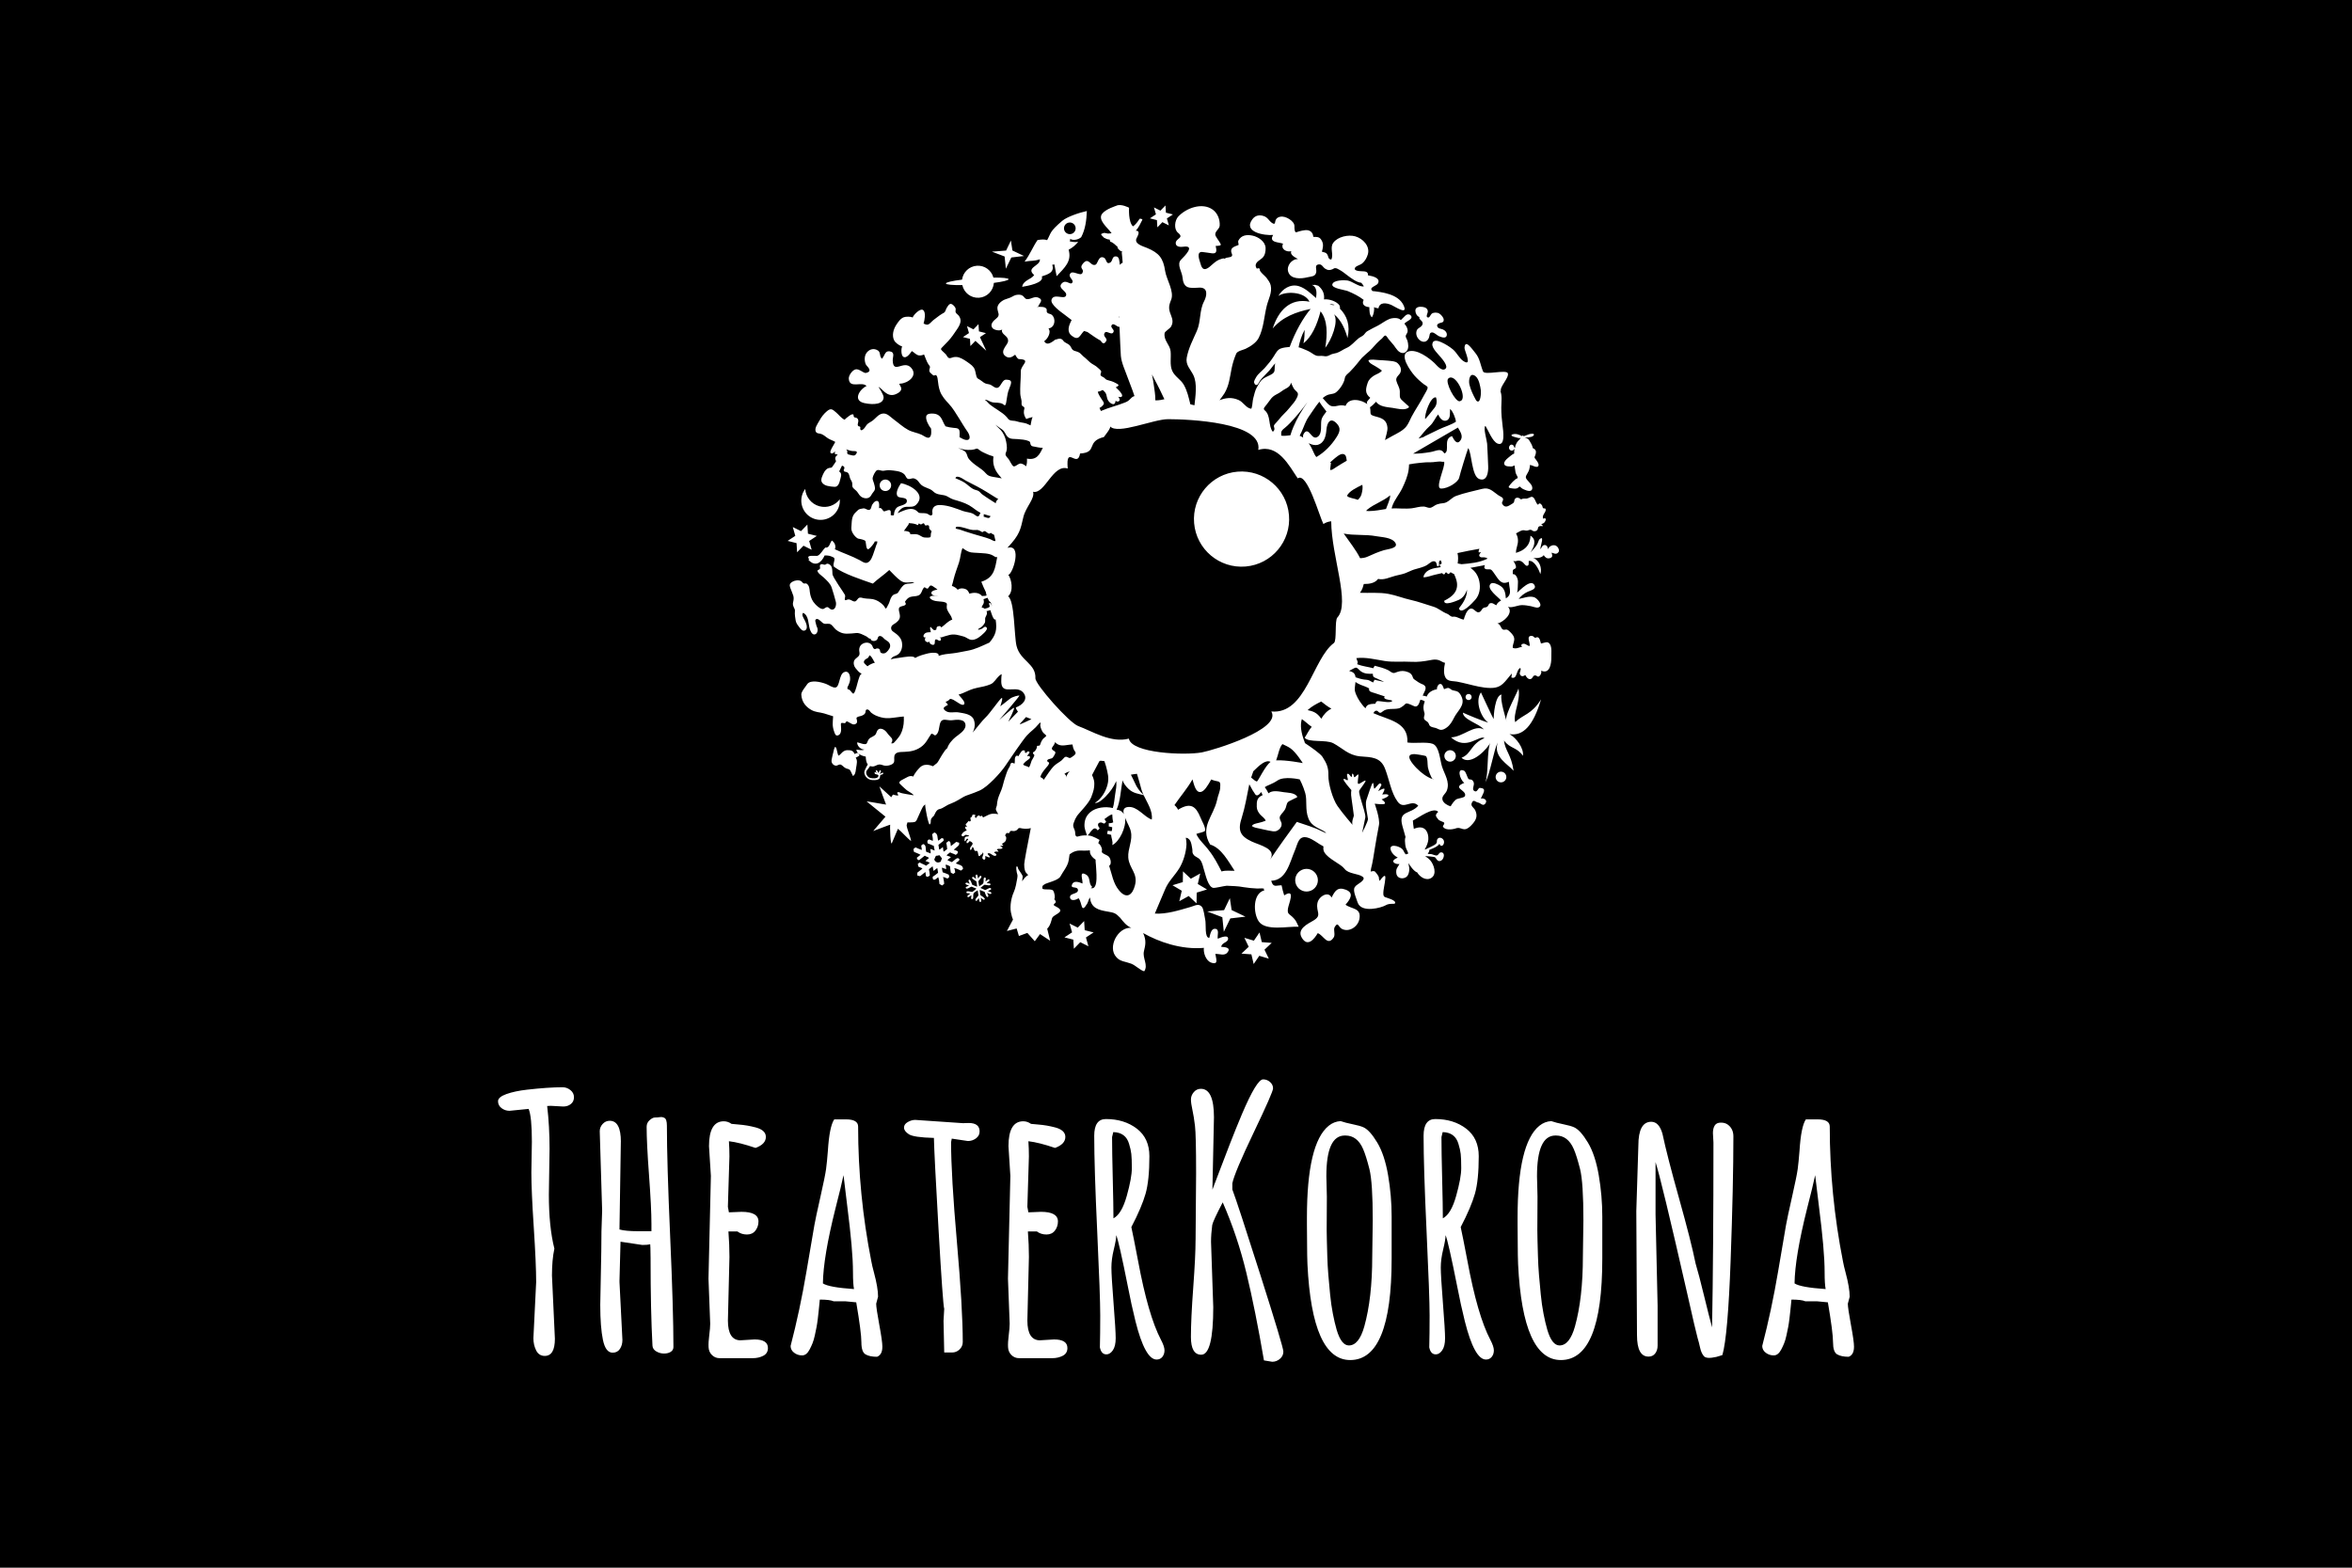<?xml version="1.0" encoding="UTF-8"?> <svg xmlns="http://www.w3.org/2000/svg" id="Ebene_1" data-name="Ebene 1" viewBox="0 0 1920 1280"><defs><style> .cls-1 { fill: none; } .cls-2 { fill: #fff; } </style></defs><rect x="0" width="1920" height="1280"></rect><g><g><path class="cls-2" d="M448.61,938.36l-.56,37.03c0,17.49,1.49,32.16,4.49,44.04v.14c-1.31,6.08-1.96,13.37-1.96,21.87l2.39,51.62c0,9.35-2.76,14.03-8.28,14.03-3.18,0-5.52-1.5-7.01-4.48-1.5-3-2.25-6.32-2.25-9.96l2.25-45.87c0-9.91-.66-24.83-1.96-44.74-1.31-19.91-1.96-34.83-1.96-44.74l.42-25.11c0-13.74-.89-22.68-2.66-26.79l-15.57,1.55c-2.43,0-4.61-.72-6.52-2.17-1.92-1.45-2.88-3.32-2.88-5.61s2.29-4.26,6.87-5.9c4.58-1.63,10.19-2.82,16.83-3.57,11.5-1.31,21.18-1.97,29.03-1.97,2.34,0,4.46.77,6.38,2.32,1.92,1.54,2.88,3.48,2.88,5.82s-.84,4.19-2.53,5.54c-1.68,1.36-3.74,2.04-6.17,2.04l-10.24-.56c-1.31,0-2.29.05-2.94.14,1.31,11.04,1.96,22.82,1.96,35.35Z"></path><path class="cls-2" d="M506.81,932.19l-1.12,71.67c3.37.94,8.42,1.4,15.15,1.4h10.94v-6.03c0-8.79-.66-22-1.96-39.62-1.31-17.63-1.96-30.84-1.96-39.62,0-2.15.82-3.95,2.45-5.4,1.64-1.45,3.09-2.17,4.35-2.17s2.36-.07,3.3-.21c.93-.14,1.7-.18,2.31-.14.61.05,1.28.26,2.03.63,1.4.66,2.1,2.81,2.1,6.45,0,20.11.89,50.22,2.66,90.34,1.78,40.11,2.67,70.22,2.67,90.33,0,1.68-.73,2.99-2.17,3.93-1.45.93-3.3,1.4-5.54,1.4s-4.35-.59-6.31-1.75c-1.96-1.17-2.99-2.74-3.09-4.7-1.03-19.08-1.54-42.55-1.54-70.41v-1.12l-.14-8.28-.14-2.67v-.28c-1.5.38-3.65.56-6.45.56l-17.81-2.66-.84,31.7v1.26l2.39,47.27c0,2.8-.68,5.24-2.03,7.29-1.36,2.06-3.34,3.09-5.96,3.09-3.83,0-6.48-3.49-7.92-10.45-1.45-6.97-2.18-16.48-2.18-28.55l.84-43.76.14-16.41.56-16.83-1.96-64.8c0-2.24.79-4.23,2.38-5.96,1.59-1.73,3.51-2.59,5.75-2.59,6.08,0,9.12,5.7,9.12,17.12Z"></path><path class="cls-2" d="M604.58,1094.33l11.36-.69c7.29,0,10.94,2.33,10.94,7.01,0,2.9-1.26,5-3.79,6.32-2.52,1.3-5.38,1.96-8.56,1.96h-27.07c-2.44,0-4.51-.84-6.24-2.52-1.73-1.69-2.67-3.84-2.8-6.45-.14-2.62.05-5.89.56-9.82.51-3.93.77-7.06.77-9.4l-1.4-36.75,1.96-83.88-1.54-24.26c0-13.56,4.02-20.34,12.06-20.34,2.24,0,4.35.7,6.31,2.11.75.1,2.55.26,5.4.5,2.85.23,5.35.53,7.51.91,2.15.37,4.49.89,7.01,1.54,5.42,1.49,8.13,4.07,8.13,7.72,0,3.93-2.81,6.92-8.42,8.98-8.79-3-16.04-4.81-21.74-5.47.28,4.11.42,8.23.42,12.34l-1.26,41.23c0,.19.28,1.69.84,4.49l10.24-.42c9.26,0,13.89,2.62,13.89,7.86,0,2.8-.82,5.29-2.45,7.43-1.64,2.16-3.95,3.23-6.94,3.23s-5.61-.84-7.85-2.52h-7.29c.56,7.3.84,14.22.84,20.76l-1.26,52.04c0,10.75,3.46,16.12,10.38,16.12Z"></path><path class="cls-2" d="M716.79,1058.7l-1.54,5.76c0,2.33.84,8.04,2.52,17.11,1.68,9.07,2.52,15.01,2.52,17.81v.28c0,4.3-1.45,7.02-4.35,8.14-4.02,0-7.15-.66-9.4-1.97-2.24-1.3-3.37-4.6-3.37-9.88s-1.4-16.15-4.21-32.61l-8.84-.84h-9.54c-2.15-.94-5.94-1.4-11.36-1.4,0,.19-.12,1.43-.35,3.71-.23,2.3-.42,4.14-.56,5.54s-.38,3.49-.7,6.24c-.33,2.76-.68,5.1-1.05,7.02-.38,1.91-.84,4.16-1.4,6.73-.56,2.57-1.19,4.71-1.89,6.44-.7,1.73-1.47,3.39-2.31,4.98-1.68,3.28-3.74,4.91-6.17,4.91s-4.61-.72-6.52-2.17c-1.92-1.45-2.88-3.3-2.88-5.54,5.05-19.37,9.37-39.65,12.97-60.88,3.6-21.23,5.75-33.83,6.45-37.8.7-3.97,2.34-11.64,4.91-23,2.57-11.36,4.11-18.96,4.63-22.79.51-3.84,1-8.79,1.47-14.87.84-13.28,2.57-21.83,5.19-25.66h9.68c6.54,0,9.82,1.97,9.82,5.89,0,36.94,3.6,73.64,10.8,110.11.37,2.15,1.08,5.14,2.11,8.97,2.24,8.33,3.37,14.92,3.37,19.78ZM697.15,1052.53c-.56-2.8-.84-7.34-.84-13.61s-.4-13.86-1.19-22.79c-.8-8.93-1.94-19.28-3.44-31.07-1.5-11.78-2.52-20.3-3.09-25.53-1.12,5.42-3.32,14.49-6.59,27.21-6.64,26.47-10.05,46.85-10.24,61.15,3.27,2.16,11.73,3.7,25.39,4.63Z"></path><path class="cls-2" d="M770.23,1078.48l.56-9.82c-.75-2.43-2.29-24.06-4.63-64.87-2.34-40.82-3.6-65.71-3.79-74.69-11.03-.28-17.86-1.28-20.48-3.01-2.62-1.73-3.93-3.53-3.93-5.4s1.03-3.39,3.09-4.56c2.06-1.17,4.07-1.75,6.03-1.75l38.99,2.67,4.63-.14c5.98,0,8.98,2.3,8.98,6.87,0,2.34-.98,4.23-2.95,5.68-1.96,1.45-4.16,2.17-6.59,2.17l-13.19-1.96-.56,2.94c0,18.14,1.59,45.31,4.77,81.5,3.18,36.18,4.77,63.4,4.77,81.63,0,2.34-.87,4.35-2.59,6.03-1.73,1.69-3.76,2.52-6.1,2.52h-6.45l-.56-25.81Z"></path><path class="cls-2" d="M849.05,1094.33l11.36-.69c7.29,0,10.94,2.33,10.94,7.01,0,2.9-1.26,5-3.79,6.32-2.52,1.3-5.38,1.96-8.56,1.96h-27.07c-2.44,0-4.51-.84-6.24-2.52-1.73-1.69-2.67-3.84-2.8-6.45-.14-2.62.05-5.89.56-9.82.51-3.93.77-7.06.77-9.4l-1.4-36.75,1.96-83.88-1.54-24.26c0-13.56,4.02-20.34,12.06-20.34,2.24,0,4.35.7,6.31,2.11.75.1,2.55.26,5.4.5,2.85.23,5.35.53,7.51.91,2.15.37,4.49.89,7.01,1.54,5.42,1.49,8.13,4.07,8.13,7.72,0,3.93-2.81,6.92-8.42,8.98-8.79-3-16.04-4.81-21.74-5.47.28,4.11.42,8.23.42,12.34l-1.26,41.23c0,.19.28,1.69.84,4.49l10.24-.42c9.26,0,13.88,2.62,13.88,7.86,0,2.8-.82,5.29-2.45,7.43-1.64,2.16-3.95,3.23-6.94,3.23s-5.61-.84-7.85-2.52h-7.29c.56,7.3.84,14.22.84,20.76l-1.26,52.04c0,10.75,3.46,16.12,10.38,16.12Z"></path><path class="cls-2" d="M909.23,1020.13c-1.31,5.33-1.96,10.27-1.96,14.8s.58,14.22,1.75,29.04c1.17,14.83,1.75,24.38,1.75,28.69s-.77,7.57-2.31,9.82c-1.54,2.24-3.3,3.36-5.26,3.36-2.8,0-4.58-1.91-5.33-5.74.19-7.11.28-15.83.28-26.16s-.82-33.03-2.45-68.1c-1.64-35.06-2.45-61.25-2.45-78.54,0-9.07,3.18-13.61,9.54-13.61,10.01,0,18.42,2.62,25.25,7.86,6.83,5.24,10.24,12.71,10.24,22.45,0,13.09-1.03,23.28-3.09,30.58-2.06,7.29-5.94,16.41-11.64,27.35,1.03,4.58,2.85,13.74,5.47,27.49,5.52,29.74,11.73,51.19,18.65,64.38,1.97,3.74,2.95,6.66,2.95,8.76s-.59,3.88-1.75,5.33c-1.17,1.45-2.73,2.17-4.7,2.17-6.27,0-12.02-10.43-17.25-31.28-2.24-9.07-4.26-18.23-6.03-27.49-5.05-25.34-8.28-39.6-9.68-42.78,0,2.43-.66,6.31-1.96,11.64ZM908.8,924.34l-.98,4.07c0,7.86.19,19.2.56,34.02.37,14.82.56,25.6.56,32.33,4.49-2.34,8.11-8.44,10.87-18.31,2.76-9.87,4.14-17.41,4.14-22.65s-.14-9.09-.42-11.58c-.28-2.47-.89-5.21-1.82-8.2-1.78-6.27-6.08-9.49-12.91-9.68Z"></path><path class="cls-2" d="M975.99,1012.56l.42-54.56c0-20.84-.31-33.8-.92-38.85-.61-5.05-1.31-9.37-2.1-12.97-.8-3.59-1.19-6.45-1.19-8.55s.77-4.07,2.31-5.9,3.49-2.73,5.82-2.73c7.1,0,10.66,7.76,10.66,23.28,0,.1-.42,19.78-1.26,59.06.65-1.69,2.43-6.36,5.33-14.03,2.9-7.67,5.9-15.48,8.98-23.43,3.09-7.94,6.36-16.03,9.82-24.26,8.04-18.89,13.79-28.33,17.25-28.33,2.15,0,4.04.72,5.68,2.17,1.63,1.45,2.45,3.18,2.45,5.19s-5.24,13.95-15.71,35.83c-10.47,21.88-16.32,35.77-17.53,41.66v5.05c2.81,7.39,10.45,30.7,22.93,69.93,12.48,39.23,18.72,60.03,18.72,62.41s-.93,4.37-2.81,5.96c-1.87,1.59-3.97,2.38-6.31,2.38l-6.73-1.12c-4.68-27.4-9.45-51.17-14.31-71.32-4.86-20.15-11.31-39.39-19.35-57.72-5.33,10.2-8.18,16.37-8.56,18.52-.65,4.96-.98,9.53-.98,13.74l1.82,53.3c0,25.9-3.27,38.85-9.82,38.85-5.61,0-8.42-4.84-8.42-14.51s.63-23.12,1.9-40.32c1.26-17.21,1.89-30.11,1.89-38.71Z"></path><path class="cls-2" d="M1136.03,1027.85c0,55.08-11.27,82.61-33.81,82.61-20.76,0-32.4-26.08-34.92-78.26-.19-4.96-.28-9.92-.28-14.87l-.14-17.53v-5.61c0-40.48,5.94-65.5,17.81-75.04,2.9-2.33,6.12-3.59,9.68-3.78,2.71.94,6.03,1.8,9.96,2.59,3.93.79,6.83,1.62,8.7,2.46,3.46,1.59,7.2,5.73,11.22,12.41,4.02,6.69,6.99,15.62,8.9,26.79,1.91,11.17,2.88,22.37,2.88,33.59v34.65ZM1082.73,960.25l.42,16.83-.14,27.49c0,2.33.04,5.09.14,8.28.09,3.18.21,7.37.35,12.55.14,5.19.42,10.33.84,15.43.42,5.09.91,10.47,1.47,16.13.56,5.65,1.31,10.89,2.25,15.7.93,4.82,1.96,9.19,3.09,13.12,2.52,8.5,5.84,12.76,9.96,12.76,5.52,0,9.72-5.19,12.63-15.57,4.3-15.43,6.45-34.41,6.45-56.94l.42-29.6c0-20.75-.91-34.73-2.73-41.93-1.82-7.2-3.53-12.62-5.12-16.28-3.18-7.38-8-11.07-14.45-11.07h-.56c-10.01,0-15.01,11.03-15.01,33.1Z"></path><path class="cls-2" d="M1178.11,1020.13c-1.31,5.33-1.96,10.27-1.96,14.8s.58,14.22,1.75,29.04c1.17,14.83,1.75,24.38,1.75,28.69s-.77,7.57-2.31,9.82c-1.54,2.24-3.29,3.36-5.26,3.36-2.8,0-4.58-1.91-5.33-5.74.19-7.11.28-15.83.28-26.16s-.82-33.03-2.46-68.1c-1.64-35.06-2.46-61.25-2.46-78.54,0-9.07,3.18-13.61,9.54-13.61,10,0,18.42,2.62,25.25,7.86,6.82,5.24,10.24,12.71,10.24,22.45,0,13.09-1.03,23.28-3.09,30.58-2.06,7.29-5.94,16.41-11.64,27.35,1.03,4.58,2.85,13.74,5.47,27.49,5.51,29.74,11.73,51.19,18.66,64.38,1.96,3.74,2.95,6.66,2.95,8.76s-.59,3.88-1.76,5.33c-1.17,1.45-2.73,2.17-4.7,2.17-6.26,0-12.02-10.43-17.25-31.28-2.24-9.07-4.26-18.23-6.03-27.49-5.05-25.34-8.28-39.6-9.68-42.78,0,2.43-.66,6.31-1.96,11.64ZM1177.69,924.34l-.98,4.07c0,7.86.18,19.2.56,34.02.38,14.82.56,25.6.56,32.33,4.49-2.34,8.11-8.44,10.87-18.31,2.76-9.87,4.14-17.41,4.14-22.65s-.14-9.09-.42-11.58c-.28-2.47-.89-5.21-1.83-8.2-1.78-6.27-6.08-9.49-12.9-9.68Z"></path><path class="cls-2" d="M1307.99,1027.85c0,55.08-11.27,82.61-33.81,82.61-20.76,0-32.4-26.08-34.92-78.26-.19-4.96-.28-9.92-.28-14.87l-.14-17.53v-5.61c0-40.48,5.94-65.5,17.81-75.04,2.9-2.33,6.12-3.59,9.68-3.78,2.71.94,6.03,1.8,9.96,2.59,3.93.79,6.83,1.62,8.7,2.46,3.46,1.59,7.2,5.73,11.22,12.41,4.02,6.69,6.99,15.62,8.9,26.79,1.91,11.17,2.88,22.37,2.88,33.59v34.65ZM1254.69,960.25l.42,16.83-.14,27.49c0,2.33.04,5.09.14,8.28.09,3.18.21,7.37.35,12.55.14,5.19.42,10.33.84,15.43.42,5.09.91,10.47,1.48,16.13.56,5.65,1.3,10.89,2.24,15.7.93,4.82,1.96,9.19,3.09,13.12,2.52,8.5,5.84,12.76,9.96,12.76,5.52,0,9.72-5.19,12.63-15.57,4.3-15.43,6.45-34.41,6.45-56.94l.42-29.6c0-20.75-.91-34.73-2.73-41.93-1.83-7.2-3.53-12.62-5.12-16.28-3.18-7.38-8-11.07-14.45-11.07h-.56c-10.01,0-15.01,11.03-15.01,33.1Z"></path><path class="cls-2" d="M1351.47,991.81l1.68,74.33v32.54c0,2.52-.65,4.65-1.96,6.38-1.31,1.72-3.13,2.59-5.47,2.59-6.27,0-9.4-5.85-9.4-17.53l-.56-101.27,1.68-53.58c0-12.91,3.51-19.35,10.52-19.35,4.21,0,7.25,3.22,9.12,9.67,2.62,12.35,7.18,30.09,13.68,53.23,6.49,23.15,10.96,40.75,13.39,52.81,1.77,5.9,4.07,14.61,6.87,26.16,2.81,11.55,5,20.22,6.59,26.02.75-41.51,1.12-91.82,1.12-150.92l-.42-7.72c0-2.62.49-4.7,1.48-6.24.98-1.55,2.64-2.32,4.98-2.32s4.26.56,5.75,1.69c2.99,2.24,4.49,5.42,4.49,9.54,0,26.28-.75,60.03-2.25,101.26-1.5,41.24-3.74,67-6.73,77.29-.37.09-1.17.35-2.39.77-1.22.42-2.1.68-2.67.77-5.33,1.21-8.69.98-10.1-.7-1.4-1.68-2.41-3.93-3.01-6.73-.61-2.8-1.31-5.54-2.11-8.2-.8-2.67-3.77-15.41-8.9-38.22-13.75-60.32-22.21-95.38-25.39-105.2v42.93Z"></path><path class="cls-2" d="M1509.97,1058.7l-1.54,5.76c0,2.33.84,8.04,2.52,17.11,1.68,9.07,2.52,15.01,2.52,17.81v.28c0,4.3-1.45,7.02-4.35,8.14-4.02,0-7.15-.66-9.4-1.97-2.25-1.3-3.37-4.6-3.37-9.88s-1.4-16.15-4.21-32.61l-8.84-.84h-9.54c-2.15-.94-5.94-1.4-11.36-1.4,0,.19-.12,1.43-.35,3.71-.23,2.3-.42,4.14-.56,5.54-.14,1.4-.38,3.49-.71,6.24-.33,2.76-.67,5.1-1.05,7.02-.37,1.91-.84,4.16-1.4,6.73-.56,2.57-1.19,4.71-1.89,6.44-.7,1.73-1.47,3.39-2.31,4.98-1.69,3.28-3.74,4.91-6.17,4.91s-4.61-.72-6.52-2.17c-1.92-1.45-2.88-3.3-2.88-5.54,5.05-19.37,9.37-39.65,12.97-60.88,3.6-21.23,5.75-33.83,6.45-37.8.7-3.97,2.33-11.64,4.91-23,2.57-11.36,4.11-18.96,4.63-22.79.51-3.84,1-8.79,1.47-14.87.84-13.28,2.57-21.83,5.19-25.66h9.68c6.54,0,9.82,1.97,9.82,5.89,0,36.94,3.6,73.64,10.8,110.11.37,2.15,1.07,5.14,2.1,8.97,2.24,8.33,3.36,14.92,3.36,19.78ZM1490.33,1052.53c-.56-2.8-.84-7.34-.84-13.61s-.4-13.86-1.19-22.79c-.79-8.93-1.94-19.28-3.44-31.07-1.5-11.78-2.52-20.3-3.09-25.53-1.12,5.42-3.32,14.49-6.59,27.21-6.64,26.47-10.06,46.85-10.24,61.15,3.28,2.16,11.73,3.7,25.39,4.63Z"></path></g><g><path class="cls-1" d="M1117.58,176.57c7.96,9.51,25.33,1.89,31.44,12.62,3.58,6.28.14,11.25,8.76,14.4,6.5,2.39,13.82,1.66,20.16,4.55-.97,7.9,2.48,9.28,7.93,13.12,6.47,4.54,2.71,10.73,7.47,16.01,4.69,5.22,12.16,5.12,18.4,6.83,8.18,2.23,5.46,6.89,10.34,11.92,8.98,9.23,18.79-2.21,13.83,18.47-3.16,13.2,31.25,13.13,21.37,34.61-4.06,8.81,15.26,25.1,20.31,34.51,3.33,6.22,10.21,11.32,4.87,18.68-3.82,5.28-3.38,11.14,1.86,15.32,8.84,7.05,14.56,9.34,6.57,20.08-4.93,6.63,6.47,26.14,9.66,32.43,1.85,3.65,8.45,7.66,8.31,12.11-.17,5.21-8.01,5.56-8.59,10.51-1.54,13.02,10.24,1.77,3.01,16.36-3.66,7.36-2.9,16.36-2.06,24.22.88,8.11-3.3,23.84,1.09,29.54,10.25,13.3-17.18,24.75-12.63,39.05,4.9,15.37-3.32,19.72-16.13,27.86,12.76,18.64-.03,17.43-3.87,32.09,13.52.82-12.06,25.85-13.79,29.19-6.67,12.95-21.6,11.27-18.02,32.13,3.06,17.82-21.42,26.35-29.28,31.12-9.72,5.9-8.95,21.81-21.07,19.41-25.84-5.13-21.05,34.15-41.08,40.61-17.56,5.65-24.96-4.49-39.23,12.04-8.91,10.32-21.79.63-24.61,18.78-4.19-7.34-15.2,6.71-24.65,3.78-6.03-1.88-19.25-8.95-24.03-.84-3.55,6-4.18,14.88-14.27,11.36-15.35-5.35-20.34-2.72-35.7-1.19-11.86,1.19-16.58-3.87-27.81,3.06-9.74,6-12.28-.21-19.83-4.38-8.84-4.9-24-1.53-33.38-1.68-13.25-.2-21.96-3.88-38.44-3.9-12.64,0-13.91-5.92-20.51-14.48-6.65-8.62-18.85-4.72-27.84-4.27-8.99.45-17.26-2.78-24.05-8.5-7.15-6-4.38-16.2-13.85-21.01-7.65-3.87-16.64-2.21-24.55-5.22-11.7-4.45-9.36-16.5-16.18-24.54-7.02-8.28-18.21-6.37-24.58-15.73-7.2-10.58-10.38-16.46-23.85-17.63,6.01-11.33-4.53-26.82-10.21-34.49-2.53-3.42-9.38-3.17-12.59-6.5-3.85-4-2.01-12.1-5.75-17.09-3.27-4.35-8.46-10.48-14.09-11.84,3.72-8.88.63-15.69-4.64-22.85-9.15-12.44,2.96-7.97-2.5-16.86-4.96-8.08-12.36-9.64-11.41-20.91,1.23-14.59-7.89-23.82-4.87-38,1.78-8.37-1.92-17.5-4.87-25.13-4.47-11.57,5.24-15.37-1.08-26.98-4-7.35,1.33-4.96,3.05-10.4,2.87-9.1-1.75-17.88-3.95-26.44-3.39-13.21,4.17-8.72,8.65-19.06,4.4-10.16-2.83-15.84-2.18-25.48,14.58,1.25,12.33-15.2,11.39-24.68-.53-5.27-1.13-9.77,3.42-13.73,10.07-8.77,8.12-15.51,9.39-28.24,6.69-3.22,12.35-9.15,13.02-16.77,1.11-12.46,1.59-8.47,9.29-13.45,4.51-2.91,11-12.4,11.18-18.06.36-11.12.05-7.78,11.2-11.65,17.17-5.96.75-29.35,25.23-31.5,11.56-1.02,26.89-26.6,29.64-36.73,2.33-8.57,24.2-11.8,29.49-10,10.43,3.57,10.33-18.7,18.37-20.52.39,4.64,29.29-5.58,33.26-9.41,4.27-4.13,7.31-8.94,13.15-11.17,6.16,8.05,20.48,1.39,26.75-2.71,12.29-8.01,28.46-14.56,43.57-14.68,22-.19,22.79,16.62,44.59,5.46,4.23-2.17,8.96-8.19,13.67-8.96,7.26-1.2,9.42,7.28,17.32,8.28,13.13,1.65,21.39,6.56,37.14,4.97,12.18-1.23,43.57-.59,54.28,6.6,9.64,6.47,8.74,11.38,23.04,11.59,11.37.16,6.93,7.86,18.39,8.43-1.1,1.38-1.04,4.02-1.87,5.61,8.55,10.2,0,0,0,0Z"></path><path class="cls-2" d="M1231.81,365.54c.01-1.26,1.11-2.81,2.54-2.47,1.18.28,1.56,1.33,1.81,2.3.27.02.54.05.79.08-.28-1.05.64-3,1.2-3.94.88-1.45,2.25-2.51,3.3-3.83-1.52.26-3.59-.48-5.02-.89-.8-.22-4.05-1.1-1.86-2.06,2.31-.99,6.06.06,7.79,1.46-.04-.5.21-.57.63-.58.56-.01.28.3.66.43.5.15,1.4-.31,1.96-.53,1.64-.64,3.39-1.39,5.22-1.39,1.99,0,1.62,1.45.14,2.2-.96.47-2.21.56-3.27.76-1.01.2-2.37.04-3.19.23,1.74.26,3.1.98,4,2.44,1.24,1.99,2.33,3.92,2.83,6.21,1.17.33,2.45,1.44,2.51,2.86.03.99-.2,1.99-.58,2.92-.32.8-.82,1.54-.4,2.29.31.55,4.71,5.22,2.58,6.85-1.45,1.12-4.73-1.1-6.47-1.29-.03,1.22-.32,2.61-.65,3.84-.5,1.78-1.71,3.24-2.46,4.9-.68,1.51-.18,2.27.79,3.5,1.12,1.42,2.54,2.71,3.49,4.23,1.08,1.76,1.19,4.67-1.5,4.8-1.61.08-3.2-.65-4.65-1.24-.75-.3-1.35-.68-1.98-1.17-.42-.32-1.14-1.22-1.58-1.13-.47.11-1.16,1.04-1.68,1.26-.72.3-1.67.47-2.45.39-2.49-.24-5.53-.39-4.52-1.9,1.16-1.74,4.91-6.17,7.1-6.61-.54-.85.39-.16-.04-1.09-.6-1.26-1.42-2.44-1.69-3.8-.26-1.23-.45-2.44-.56-3.67-.1-1.08.02-.88-.26-1.9-2.52,1.3-2.52.86-5.03.78-1.3-.03-3.26-.53-3.42-2.25-.15-1.65,1.83-3.58,3.05-4.55,1.37-1.07,3.48-3.08,5.19-3.73-.27-1.26.18-2.71.13-4.02-.48,1.02-1.04,1.79-2.31,1.7-1.22-.09-2.14-1.21-2.13-2.39ZM707.4,315.15c-5.85,2.77-11.47,11.91-1.79,13.98,7.73,1.65,15.58.91,15.7-4.69.05-2.37-4.17-8.5-4.17-8.5,2.64.67,6.82,9.06,14.12,5.9,9.46-4.07.44-8.51,3.67-8.62,6.04-.19,14.81-6.45,8.82-12.98-6.07-6.64-14.57,5.69-14.99-5.85-.12-3.07,2.25-6.89-2.67-7.55-3.77-.51-3.82,3.66-6.15,6.09-2.72-2.73-.25-5.63-4.4-7.37-3.29-1.38-6.46.13-8.25,2.68-1.86,2.67-1.68,6.52-.52,9.23.71,1.66,6.37,5.54.2,7.01-2.05.5-5.71-3.82-8.78-2.84-2.38.74-5.47,4.78-5.3,7.55.53,8.58,10.64,1.84,14.51,5.98ZM791.81,276.64l.35,5.9,4.11-4.24,8.84,8.08-5.16-11.11,4.92-3.26-5.73-1.44-.36-5.9-4.11,4.25-5.29-2.65,1.62,5.68-4.93,3.27,5.74,1.44ZM785.57,232.78c1.34,6.26,7.06,10.76,13.64,10.32,6.59-.45,11.66-5.72,12.11-12.13,7.25-.94,12.07-2.07,12-2.99-.06-.91-5.02-1.38-12.37-1.33-1.58-5.93-7.17-10.1-13.52-9.67-6.32.43-11.29,5.3-12.08,11.34-7.91.97-13.23,2.17-13.17,3.13.06.95,5.47,1.43,13.4,1.32ZM650.24,443.47l.45,7.46,5.21-5.37,6.69,3.34-2.05-7.19,6.24-4.13-7.24-1.82-.46-7.46-5.21,5.37-6.69-3.33,2.04,7.18-6.24,4.12,7.25,1.83ZM665.71,423.92c8.38,2.29,17.04-2.65,19.33-11.03.49-1.75.64-3.52.53-5.23-3.79,4.97-10.31,7.42-16.7,5.68-6.64-1.82-11.1-7.63-11.54-14.11-1.19,1.56-2.1,3.35-2.65,5.35-2.29,8.39,2.64,17.06,11.03,19.34ZM1158.67,258.85h0s0,.07-.02.1c.03-.02.07-.05.11-.07.08.03.15.07.23.1l-.36.06c-.67,1.89,3.17,2.79,2.69,5.41-.53,2.9-3.98,2.87-4.87,5.54-2.13,6.33,6.73,13.27,9.97,5.93.77-1.75.19-4.42,2.53-4.5,1.99-.07,4.02,2.38,5.71,3.08,2,.82,5.71,2.27,6.36-.6.5-2.25-1.32-4.12-3.13-4.91-1.4-.61-3.63-.6-4.4-2.07-.91-1.74.27-2.59,1.59-3.07,1.6-.58,3.51-.34,3.47-2.78-.02-1.84-2.18-4.21-3.65-5.08-1.69-1.01-4.64-1.05-6.19.16-.89.7-2.01,4.42-3.74,2.7-.93-.92.61-3.25.59-4.48-.02-2.46-2.03-3.49-4.31-3.81-2.45-.34-5.82.08-5.84,2.98-.02,2.17,1.21,4.53,3.26,5.33ZM1039.32,191.83c-3.99,6.44,4.85,5.8,8.06,7.13-2.18,4.47,2.96,7.13,6.73,6.11-1.38,3.2,3.56,5.21,5.48,6.46-5.07-.19-9.53,5.45-8,10.37,2,6.4,10.67,5.77,15.63,4.52,3.22-.8,6.49-.43,7.23-4.05.56-2.72-1.7-6.05,2.1-6.49,2.7-.31,3.18,2.22,5.32,3.55,2.27,1.42,3.59,1.28,5.83.42,1.32-.51.93-.92,2.47-.9,1.09.02,2.33.85,3.22,1.32,2.49,1.3,4.64,3.16,6.88,4.83,2.72,2.03,7.31,5.54,11,5.77,1.02,1.27,1.88,2.41,2.1,2.92-3.68.8-9.47-4.21-13.52-4.81-2.57-.37-11.34-.42-12.22,3.17-.82,3.34,10.05,4.46,12.71,5.57,4.61,1.94,9.12,4.15,12.86,7.13-2.11,3.84,1.39,5.82,4.63,5.92.08,2.58-.06,6.52,2.09,8.31,1.56-2.41,2.02-5.6,1.77-8.35,1.11.8,2.45.66,3.56,1.08.92-5.38,6.58-4.6,10.7-2.75,2.98,1.35,13.99,8.89,9.74.05-4.33-9.03-17.46-10.69-26.15-11.57l.94-.02c-3.71-2.67,3.19-4.15,4.24-5.9,2.76-4.59-4.32-6.17-7.11-6.65-.22-.04-.53-.09-.88-.15.24-3.01-1.99-3.3-5.15-3.36-2.2-.04-7.24-.43-5.19-3.15,1.03-1.36,4.27-2.06,5.63-3.22,2.3-1.97,3.76-4.6,4.59-7.46,1.94-6.66-4.07-12.91-10.32-14.67-5.61-1.57-14.22.27-17.87,5.21-3.06,4.14.47,9.45-1.64,13.75-2.79-.21-2.15-2.44-3.31-4.2-1.21-1.84-2.34-1.5-4.37-2.22.79-3.02,1.54-5.74.05-8.73-1.83-3.66-3.7-3.22-7.08-3.38-.18-3.78-2.88-5.77-6.44-5.49-1.64.13-3.52.57-5.1,1-2.33.63-3,1.73-3.64-.96-.56-2.37.5-3.96-1.32-6.33-1.53-2-4.33-3.73-6.74-4.42-2.3-.66-5.42-.47-7.01,1.67-1.51,2.04-.15,5.24-3.34,3.22-2.57-1.64-3.39-4.47-6.75-5.64-3.5-1.21-6.89-.64-9.21,2.36-8.27,10.73,9.61,13.66,16.81,13.04ZM700.09,614.81c-.62-.16-1.81.64-2.48.83-1.14-2.91-3.04-3.18-6.02-3.13-1.57.03-2.81.74-3.97,1.71-.97.82-1.99,2.43-3.25,2.76-.5-1.26-.78-2.53-1.08-3.83-.22-.99-.47-2.96-1.56-3.36-.84,1.11-1.09,2.82-1.39,4.13-.34,1.44-.79,2.94-1.06,4.41-.27,1.44-.83,3.02-.21,4.37.52,1.17,1.54,2.14,2.82,2.38h.01c.07.01.14.05.21.06l-.02-.03c1.59.39,2.97-1.65,4.7-.59,1.44.88,2.34,2.28,4.04,2.9,1.93.71,2.85.42,3.7,2.49.33.82.8,1.54,1.13,2.38.42,1.02.53,1.68,1.45.7,1.43-1.47,1.52-4.5,1.82-6.43.39-2.41,1.3-5.83-.43-7.89,1.12-.54,2.22-1.09,3.22-1.9-.38-.55-.85-1.79-1.63-1.98ZM944.43,179.74l.35,5.9,4.12-4.25,5.29,2.65-1.62-5.69,4.93-3.26-5.73-1.44-.36-5.9-4.11,4.24-5.29-2.64,1.62,5.68-4.93,3.26,5.74,1.44ZM844.24,224.61c-7.34-6.34,5.37-7.42,4.64-12.93-5.3,1.78-6.56.87-12.5,1.96,4.66-6.22,6.47-11.56,10.56-17.63,2.95-.49,5.55-.76,7.87.06,3.42-6.09,1.65-6.62,12.26-15.71,3.83-3.28,13.83-6.73,20.16-8.06-.26,7.54-1.31,15.15-4.63,21.37-2.35,2.13-6.87,2.98-9.07,1.26.24.71.1,1.49-.43,2.02,2.18.65,4.78.94,7.05.47-2,2.57-4.55,4.79-7.81,6.5,2.74,9.49-3.17,14.5-9.79,21.58-.74-3.13-1.15-6.44-1.84-9.58-.17.07-1.56.29-1.76.29,2.27,6.36-4.12,7.96-8.48,9.47,2.05,5.39-11.47,7.72-16.04,8.52.9-5.5,7.1-5.8,9.79-9.59ZM868.62,187.2c.44,2.59,2.89,4.34,5.48,3.91,2.6-.43,4.34-2.89,3.91-5.48-.44-2.59-2.89-4.34-5.48-3.9-2.59.43-4.34,2.89-3.91,5.48ZM1158.55,259.05h.07s0-.06.02-.09c-.06.04-.11.08-.09.09ZM821.12,219.39l4.45-9.16,10.34-1.21-9.46-4.51-1.21-8.13-3.94,8.2-11.57.89,10.36,3.94,1.02,9.98ZM1030.04,769.23l-1.87-7.89-4.58,6.71-7.77-2.33,3.53,7.31-5.93,5.6,8.12.58,1.87,7.91,4.58-6.72,7.78,2.33-3.53-7.33,5.9-5.56-8.1-.61ZM1199.83,571.4c1.27-.54,1.86-2,1.32-3.27-.54-1.27-2-1.86-3.27-1.32-1.27.54-1.86,2.01-1.32,3.27.54,1.27,2.01,1.86,3.27,1.32ZM1236.89,589.61c-1.94-7.05,4.69-17.57,2.67-27.45-.2,2.03-10.93,20.9-10.04,25.83l.39.88c-.21-.2-.32-.51-.39-.88l-.18-.4c.69,1.3-5.32-16.73-3.5-20.47-5.5.37-6.65,17.72-6.46,19.92-.95-.87-10.42-21.77-10.46-21.71-5.11,7.38.14,20.67,6.01,24.65-3.65-.84-18.96-7.2-20.68-8.12-.13,5.72,13.37,8.9,17.05,13.75-7.6-4.46-17.05,6.17-26.8,6.43,12.61,11.38,23.07-2.26,27.34.63-11.41,4.82-10.45,12.76-18.75,16.04,7.99,7.38,22.05-8.47,23.52-12.44-3.02,6.62-1.31,25.89-4.17,32.61,4.16-7.37,6.83-26.12,10.19-32.65-3.92,11.87,8.56,17.82,12.95,23.1-1.87-13.31-7-16.45-7.84-24.72,4.99,6.8,10.48,5.28,15.48,12.49.91-5.9-5.22-14.57-10.96-17.69,11.07,1.79,19.36-6.82,25.73-28.36-7.78,12.44-14.46,12.15-21.1,18.55ZM1181.91,612.91c-2.37,1.01-3.48,3.75-2.47,6.13,1.01,2.38,3.76,3.49,6.13,2.47,2.37-1.01,3.48-3.76,2.47-6.14-1.01-2.37-3.76-3.48-6.14-2.46ZM1271.52,451.59c-1.66,1.16-3.32.06-4.95-.36.66,2.08,1.28,3.82-1.51,4.53-2.36.61-3.81-.77-4.87-2.48-1.54,2.35-6.4,2.75-8.93,2.11,5.25,1.76,7.86,8.37,6.13,13.43-.83-3.23-4.96-11.86-9.48-10.77-.08,1.33.56,4.23-1.69,3.91-1-.14-2.51-2.43-3.42-3.07-1.06-.76-2.02-1.12-3.23-1.15-.97-.02-1.98.56-2.98.51-.37-.02-.73-.1-1.08-.2-.03.03-.05.06-.08.09.82,1.1,2.65,4.17,1.97,5.56-.42.85-1.76.87-2.24,1.67-.37.66-.25,2-.25,2.69,0,.24,0,.47.01.7,2.73-.39,4.35,4.08,4.23,6.47-.13,2.77-.07,6.02-.65,8.65,2.04-1.69,11.6-12.11,14.31-5.75,1.32,3.07-3.73,4.15-5.55,4.97-2.91,1.32-5.58,3.37-7.55,5.94,4.08-.69,8.1-2.6,12.43-1.5,2.8.73,8.34,7.37,3.32,8.52-1.41.32-4.29-.83-5.71-1.1-2.46-.48-5.09-.94-7.58-.88-3.22.06-8.5,2.68-11.21,1.29,5.08,5.18-3.94,12.8-8.68,13.76,2.79.29,2.6,3.8,4.59,4.87,1.1.57,2.3-.26,3.44.13.92.31,2.1,1.52,2.79,2.2,1.69,1.66,3.22,3.6,3.02,6.05-.18,2.46-1.42,4-1.21,6.61,2.99,1.1,4.91-.43,7.66-.91-1.77-1.61.24-2.68,1.8-2.43,1.51.23,2.48,1.68,4.27,1.77.91-2.03-3.47-8.81,2.08-8.18,1.23.14,1.45,1.24,2.44,1.48.64.15,1.26-.76,2.26-.35,1.72.69,1.99,3.62,2.53,5.07,2.84-.5,5.63-2.45,7.43.76,1.57,2.8.96,7.23,1.02,10.27.1,5.08-1.04,14.05-8.05,11.26l-.5-.2c.98.81,0,3.33-.81,4.14-1.88,1.91-2.15-.19-3.88-.19-2.06-.02-1.72,2.5-3.71,2.96-2.04.46-3.58-1.79-4.3-3.28-1.4,1-3.23,1.63-4.29-.39-.96-1.84,1.35-3.77.21-5.36-3.48,1.21-2.31,9.82-7.33,7.71.16-1.08.45-2.18.41-3.25-1.25,1.58-2.76,3.33-4.18,5.05-3.96,4.82-6.87,6.86-13.34,6.81-6.38-.05-12.61-1.8-18.8-3.29-2.81-.66-5.57-1.38-8.44-1.89-2.71-.49-6.3-.14-8.36-2.03-3.24-2.99-2.22-9.53-1.42-13.31-1.9-.31-3.52-1.77-5.42-2.3-2.2-.62-4.24-.36-6.42.07-5.27,1.01-10.32,1.71-15.7,1.39-7.13-.43-14.64.45-21.68-.67-7.93-1.24-15.24-3.25-23.18-2.35.45,1.34.88,2.57,1.25,3.57-.13.1-.23.18-.36.28.02.35,0,.74-.08,1.19,4.25,1.65,8.67,2.02,13.05,3.23.31-.76.67-1.42,1.2-2.04,3.56.93,7.43,1.91,10.75,3.52,1.35.66,2.89,2.19,4.39,2.39,1.06.14,2.17-.51,3.2-.85,3.27-1.07,5.52-1.13,8.89.18,1.56.6,2.72,1.55,3.44,3.15.45.98.42,1.58,1.1,2.35.48.55,1.36.99,1.98,1.44,1.24.92,2.5,1.79,3.88,2.4,1.24.55,2.56.89,3.4,2.06,1.55,2.09-1.17,5.6-1.91,7.77.9-.03,2.41.39,3.28.76,1.26-3.5,4.81-5.41,8.36-5.95-.28-1.13.72-3.63,1.89-4.15,2.53-1.18,3.24,2.7,3.91,4.07.76-.34,2.62-1.07,3.45-1.02,1.14.07,2.25,1.47,3.43,1.86,1.43.45,3.06.48,4.4,1.29,1.6.96,2.62,3,3.29,4.7,2.52,6.5-3.69,11-6.33,16.29-1.53,3.09-3.26,6.19-6.15,8.24-1.32.94-3.12,2-4.81,1.84-1.4-.13-2.82-1.14-4.17-1.54-1.24-.35-2.66-.52-3.83-1.11-1.27-.66-1.33-1.37-1.89-2.65-1-2.27-4.28-2.07-3.78-5.15.22-1.43.72-1.93.4-3.25-.25-1.06-.62-2.12-.75-3.24-.3-2.59.32-4.3,1.15-6.77l-.32.5c-.81-.93-2.17-1.16-3.41-1.41-.85,2.23-1.69,6.37-4.76,5.41-1.61-.51-5.34-2.82-7.01-2.27-.61.19-1.67,1.6-2.37,2.01-1.01.63-2.14,1.57-3.3,1.87-4.4,1.17-9.74-.47-13.31,2.56-.72.62-1.55,1.37-2.54,1.04-1-.32-1.33-1.68-2.71-1.64-1.37.04-1.62,1.11-2.43,1.98,11.98,5.52,28.83,7.14,27.83,23.97,5.83.98,15.62-.75,20.7,1.12,5.36,2.13,5.79,12.81,7.53,18.48,2.08,6.47,6.59,12.5,4.02,19.53-1.17,3.11-4.38,4.4-3.62,7.66.72,2.71,4.16,4.68,6.67,5.34.98-1.71,2.49-4,4.32-5.5,1.56-1.21,7.33-1.3,7.48-3.24,1.06-4.75-11.12-6.15-.67-10.42-3.76-2.76-6.32-12.77-.1-9.88,1.42.74,2.54,5.34,3.46,6.65,1.17,1.02,2.98-.48,4.3,2.73.98,2.41-1.83,5.61.47,7.11,2.59,1.76,3.1-2.94,4.79-2.5,5.79.45,2.47,4.23.57,8.76,2.14-.69,5.83,1,3.83,3.87-2,2.88-3.87-.3-6.09-.69-1.93-.14-3.79-3.33-5.19.61-.95,2.25,1.89,3.74,2.85,5.59,1.94,4.27,1.54,7.56-3.05,12.3-6.75,6.95-7.62.5-13.24,2.78,0,0-7.46,2.27-9.91-1.43-.63-1.06,1.51-1.88.85-3.47-.58-.51-4.02-1.62-4.56-2.31-2.17-2.86-3.36-3.5-.26-6.45-3.87-4.43-16.17,4.9-20.7,7.14.14,2.25.44,4.5.8,6.75,1-.42,2.03-.77,3.08-.98,6.27-1.3,9.05,3.83,8.76,9.56-.11,2.25-1.28,5.57-3,8.29.29-.07.59-.14.89-.2,1.61-.75,3.21-1.56,4.78-2.31,1.18-.56,3.1-1.48,3.87-2.55.75-1.04.18-2.2.71-3.18,1.49-2.73,5.01-1,5.5,1.33.62,2.87-2.28,5.91-3.7,2.27-1.77,2.46-4.54,3.37-7.37,4.57-.3.13-.6.25-.9.38.25.88-.67,2.39-1.31,3.27.95-.02,1.88.02,2.75.14,1.37.17,3.51,1.43,4.81,1.09,1.36-.34,1.67-2.35,3.18-2.46,3.85-.29,2.62,5.3.42,6.61-1.58.95-2.88.47-3.88-.93-1.11-1.53-.84-1.85-2.89-2.07-2-.21-4.05-.51-6.09-.58-.06.05-.12.11-.19.16,1.65,1.01,3.16,2.34,3.97,3.27,2.93,3.34,5.8,11.42.79,14.45-4.15,2.53-9.26-.82-11.48-4.6-2.22-.52-5.78-5.13-6.97-7.53-.14,1.54.64,3.39.59,4.85-.08,2.07-.53,4.72-2.15,6.17-1.71,1.52-4.64,1.81-6.53.56-1.98-1.3-2.22-3.73-1.93-5.97.17-1.33,1.55-3.13,2.56-4.87-1.34.08-2.71-.05-3.89-.74-2.88-1.67-.06-3.41,2.52-4.56-.21-.1-.4-.18-.58-.28-1.94-1.12-3.96-2.94-4.88-5.13-2.77-6.58,6.74-4.16,9.27-1.4,1.12,1.23,1.48,3.17,2.76,4.22.64-.21,1.28-.42,1.92-.61-.02-.21-.06-.43-.12-.69-.37-1.38-1.27-2.63-1.7-3.99-.56-1.76-.71-3.89-.82-5.74-.07-1.16.13-2.21.46-3.2-.85-3.04-1.71-6.12-2.54-9-3.6-12.97,6.55-9.22,12.94-16.52-5.61-5.96-11.83,4.07-17-3.58-5.14-7.07-6.66-17.7-9.97-26.28-3.66-9.94-11.1-9.73-20.76-10.46-9.41-1.03-13.9-6.52-21.59-10.68-5.99-3.18-20.38-.32-23.4-4.53,2.01-2.88,3.43-6.28,5.75-8.89-2.75-1.87-5.32-4.41-8.05-6.31-1.48,4.82-.83,10.94,2.5,19.32-.11.02-.24.02-.34.03,6.44,4.27,13.15,9.07,14.74,11.59,3.28,5.18,4.93,8.48,4.77,15.07-.16,6.59,3.52,19.28,7.37,24.88,3.84,5.63,12.28,15.43,12.28,15.43,0,0-.44-1.8.07-3.84.51-2.04,1.13-3.37,1.04-3.79-.11-.43-1.09-9.18-1.85-13.62-.79-4.45-.13-7.06-.13-7.06,0,0-7.35-8.27-6.38-9,.98-.76,2.73,1.37,3.37.83.62-.53-1.49-4.83-.11-5.18,1.37-.35,2.35,2.56,3.23,2.49.91-.06-.14-2.6.84-2.56.97.06.89,2.8,1.56,2.87.68.06,2.54-2.64,3.13-2.2.59.44-1.21,7.22-.03,7.62,1.19.4,5.29-3.34,5.9-2.58.61.74-4.69,6.93-5.14,8.32-.44,1.37,1.38,6.77,1.99,9.11.61,2.33,3.42,10.15,3,12.62-.42,2.47-2.62,12.51-2.62,12.51,0,0,4.88-9.27,4.78-11.28-.1-2-2.62-11.73-1.32-15.37,1.3-3.64,4.5-14.12,5.29-14.11.8-.02.65,4.51,1.22,4.66.56.12,3.2-3.68,4.19-4.13,1.01-.43,1.93.6,1.52,1.48-.41.88-2.56,4.71-2.56,4.71,0,0,4.43-2.68,5.05-1.92.6.75-1.77,4.7-1.77,4.7,0,0,4.74-.79,5.09.58.35,1.37-5.59,3.36-5.59,3.36,0,0,3.47,2.36,2.71,3.46-.79,1.1-8.34.09-8.34.09,0,0,4.48,12.2,3.49,17.4-.99,5.2-2.87,15.52-3.43,19.34-.55,3.83-2.05,12.65-2.59,14.4-.53,1.75-.76,4.26-.76,4.26,0,0,2.67-.82,3.48,0,.79.78,3.32,3.7,3.26,5.16-.06,1.47.67,2.45.67,2.45,0,0,3.18-4.76,4.26-4,1.11.76-.96,9.46-1.2,11.96-.22,2.52-.42,4.55,1.27,5.29,1.71.71,9.45,2.56,8.13,5.09-.49.94-4.35-.38-7.61,1.57-3.26,1.95-19.77,6.66-22.9-2.25-3.13-8.88-4.57-11.81-.11-14.66,4.48-2.85,6.21-4.89,4.25-6.36-3.52-2.7-11.61-2.2-14.82-6.47-3.1-4.13-13.42-8.08-16.45-13.52-.04-.02-.09-.05-.13-.07.02-.02.03-.05.05-.08-.07-.12-.15-.24-.21-.36-.63-1.36-.67-2.81-.45-4.27-4.49-2.27-8.45-5.95-13.13-7.26-7.36-1.88-7.9,5.19-10.22,10.56-4.17,9.62-6.85,24.44-19.32,24.72,1.63,5.92,3.92,3.66,8.47,3.73.56,2.65,1.23,5.64,2.14,8.22,9.76-6.28,3.57,6.88,3.04,10.83-.65,5,1.2,3.91,4.86,7.99,1.76,1.69,2.68,4.28,3.92,6.8-8.81-.52-27.01,3.78-32.61-4.39-4.58-6.66-4.98-22.91,4.58-25.34l-.53-.92c1.51-1.02-3.61-.61-5.35-.57-3.87-.21-7.41-.49-11.01-1.1-5.09-.98-8.89-.85-13.84-1.17-2.73.24-9.29,2.02-11.1,1.72-4-.86-5.97-9.84-7.16-13.75-.91-2.58-1.44-6.65-3.35-9.02-1.1-1.85-4.37-2.52-5.48-4.36-1.49-2.1-.57-2.66-1.01-4.65-.57-2.65-.73-8.2-4.75-9.05-.2-.05-.37-.06-.56-.08.36,1.31.53,3.01.58,5.32-.23,6.39-2.56,14.22-5.92,19.68-3.93,6.3-8.96,10.59-11.74,17.61-2.6,6.35-5.6,12.94-8.19,19.33,9.73.53,19.53-2.65,28.84-5.32,3.7-.94,6.81-3.4,9.6-.19,1.49,1.81,2.09,7.78,2.68,10.35.94,3.69-.77,15.09,3.36,14.96.72-2.5,1.29-7.77,4.92-7.37,3.62.4,1.41,5.52,2,8.09,2.33-1,8.97-3.78,8.38.46-.44,2.6-5.29,2.85-5.59,6.16,2.99.22,8.37.47,5.09,4.6-2.28,3.06-6.78,1.03-9.88,1.13.53,3.9,2.98,9.4-3.5,7.12-4.28-1.62-6.44-8.06-5.84-12.3l-.1.3c-18.53,1.59-36.68-4.87-49.5-12.1,2.88,6.3,1.75,10.05.65,14.83-1.36,5.72,3.76,11.34.2,16.4-3.76-1.12-6.75-4.74-10.72-6.27-4.28-1.64-9.05-1.69-12.02-5.32-7.48-8.04,1.29-24.81,12.27-23.91-3.97-1.53-6.66-5.07-9.13-8.19-3.63-3.8-4.88-4.18-10.06-5.06-7.47-1.22-13.83-2.78-14.6-11.54-1.11,1.39-1.36,3.36-2.13,4.83-5.49,9.24-3.93-.51-7.24-4.23-1.81,1.5-6.61,2.78-6.93-.72-.32-3.5,6.52-2.47,6.52-5.88-.22-3.81-7.04-.4-4.59-5.12,1.57-2.94,6.15-1.21,8.25-.25.53-2.9-3.22-10.85,2.88-7.31,4.09,2.24,1.77,7.68,5.16,10.06-.51.53-.91.75-1.31.97,6.89,2.05,4.27-15.41,4.27-18.82-.11-1.3-.32-2.92-.31-4.43-.59-.37-1.21-.82-1.88-1.43-3.44-3.18-2.69-6.15-2.69-6.15,0,0-2.71.41-7.86.18-5.15-.22-8.79,3.18-8.79,3.18l-.72,4.79c-.72,4.8-4.97,9.7-6.71,13.11-1.74,3.41-11.2,5.2-13.02,6.51-1.82,1.3-1.71,1.03-1.77,3.07-.06,2.04,7.58.14,8.83,2.08,1.26,1.95,1.65,5.61,1.11,6.5-.53.89.59.89.96,2.31.36,1.41-1.27,1.53-1.59,2.68-.31,1.13,5.37,2.38,5.34,4.75-.02,2.37-6.04,3.84-6.72,6.26-.7,2.42-1.28,5.35-3.22,7.74-.24.28-.49.55-.76.8l2.46,9.88-8.3-5.47-4.28,5.85-5.97-6.68c-.1,0-.2-.02-.3-.04l-6.68,2.44-1.85-6.14-7.97,2.07,4.97-9.3c-.56-1.41-1.23-3.43-1.7-6.03-.96-5.32.45-12.2,2.23-16.09,1.76-3.88,2.36-8.39,2.99-11.79.62-3.4-.37-2.55-.77-6.99-.36-4.45,1.38-2.13,1.39-1.03.01,1.13,4.08,5.51,3.78,6.99-.29,1.45-.4,3.64-.4,3.64,0,0,1.54-2.54,3.46-4.13.89-.72,1.32-.92,1.53-.93-.38-.43-1.25-1.41-1.79-1.88-.7-.6-1.6-3.04-1.54-6.99.02-1.92,2.6-15.54,5.38-29.48-1.09.31-2.22.52-3.46.52-1.22,0-2.31,0-3.56-.23-.98-.18-2.23-.66-3.17-.05-.42.27-.59.95-1.03,1.27-.49.38-1.5.72-2.11.87-1.09.22-2.64-.47-3.44.11-.38.27-.4,1.24-.95,1.52-.57.3-.85-.1-1.32-.03-.83.14-.58-.19-1.24.68-.33.45-.53.96-.72,1.46,1.31.88,1.08,2.76.52,4.07-.67,1.56-2.18,1.86-3.31,2.92.53.14,1.04.41,1.36.85-.67.79-1.89.21-2.52.98.65.26,1.37.46,1.94.95-.78,2.21-4.15.04-4.68,1.85.59.37,1.27.79,1.3,1.45-1.12.13-3-.57-3.55.85.62.43,2.11,1.01,1.83,1.93-.23.81-1.34.71-1.97.56-1.31-.34-2.69-2.01-4.06-2.01-2.94-.02.83,2.25.69,3.02-.19,1.26-2.9-.9-3.79-.65-.02.69.44,2.06-.21,2.62-.69.59-1.63,0-1.98-.71-.71-1.42,1.83-3.87.07-4.98.04.94-.17,1.01-.64,1.53-.13.12-.76.34-.98.5-.23.18-.26.64-.5.79-1.54,1.16-1.41-1.92-1.81-3.07-.76-2.17-1.73.14-2.76-1.46-.81-1.27-.1-1.84-1.61-2.76-.25,1.12-1.74,4.34-1.91,1.4-.08-1.64,2.4-2.84,2.02-4.42-.1-.43-1.22-1.36-1.69-1.51-1.25-.43-.88.16-1.67.88-.66.6-1.53,1.11-1.57-.32-.04-.85,1.09-1.56,1.44-2.33-1.53-1.21-1.38.48-2.2,1.2-1.27,1.15-.89-.11-.81-1,.1-.98-.05-1.69.92-2.18.93-.48,2.09.13,2.81-.96-.9-.37-1.88-.34-2.79-.64,0,0-1.22.66-1.74,1.08-.51.41-1.08.14-1.63-.42-.57-.56,1.01-2.52,2-3.19.99-.65,1.93-1.02,2.16-1.01.23.03-.56-.88-.81-1.24-.27-.38-.58-.86-.49-1.59.09-.73,1.42.31,1.41-.34,0-.66-.49-.52-.88-1.27-.42-.75.62-1.14,1.74-2.7,1.11-1.58.93.18,1.57-.21.64-.37,1.04-.28.55-2.08-.48-1.78.92-.66,1.34-2.5.42-1.83.8-.69,1.85-.98,1.05-.28.52.37.44,1.56-.08,1.19,1.39,1.37,1.46.43.07-.95.74-.69,1.11-1.11.39-.42.82-.39,1.17.05.32.47.88.37.88.37.28-.22.73-.36,1.08-.43.41.32.75.91.82,1.46,2.01-.83,3.65-1.94,5.74-2.68,2.14-.77,4.43-.47,6.66-.04-.38-1.41-1.82-2.64-1.83-4.19-.01-1.01.6-1.89.78-2.88.17-.99.21-2.03.36-3.02.53-3.61,2.07-6.44,3.37-9.8,1.18-3.03,1.7-6.2,2.75-9.3.89-2.59,1.6-5.26,2.86-7.75.43-.85,1.06-1.59,1.41-2.48.28-.7.26-1.65.85-2.2.99-.88,1.74.08,2.87.29.3-1.26.14-2.7.24-4.01.12-1.37,1.27-3.41,2.86-1.94.93-1.4,3.1-6.64,5.44-4.28-.33.81-.09,1.67.88,1.49.67-.13.8-1.53,2.01-1.17,2.48.72-1.44,2.65-.89,4,1.98-1,2.87,1.02,1.21,2.23-1.82,1.35-3.57,2.46-4.79,4.49,1.25,1.2,3.33,1.2,4.83,2.26,1.08-1.47,1.42-3.75,2.14-5.42.42-.98,2.34-3.59,2.21-4.56-.09-.65-1.21-.87-1.15-1.72.05-.9,1.16-1.03,1.56-1.49.72-.84,2.1-2.99,1.68-4.12.66-.61,1.58-.09,2.2-.52.51-.34.79-1.78,1.04-2.37.41-.93.97-2.03,1.62-2.86.84-1.01,2.18-1.63,2.85-2.75-1.02-1.41-2.49-1.91-3.33-3.63-.93-1.86-2.03-4.09-1.43-6.19.06-.2.12-.41.19-.62-.18-.09-.36-.18-.55-.26-.39.33-.76.68-1.09,1.07-3.58,4.39-6.11,5.62-9.56,9.32-3.44,3.71-14.01,19.44-17.71,24.88-3.66,5.48-14.23,17.23-21.09,20.24-6.89,2.99-10.52,3.72-12.82,5.02-2.31,1.27-6.3,4.03-10.58,5.61-4.31,1.56-6.17,3.87-9.25,4.44-3.09.56-3.95,5.12-4.85,5.8-.88.69-2.17,2.05-2.22,3.29-.06,1.24.16,2.49-.88,3.46-1.03.97-4.06-14.93-3.68-15.86.38-.95-1.11.24-1.99,1.56-.87,1.36-4.07,8.82-4.93,10.59-.88,1.77-1.56,1.75-3.4,1.97-1.84.21-4.22.08-4.22.1-.21.72-.44,1.47-.65,2.21.1,2.86,3.43,10.15,3.62,13.06-2.54-1.87-8.22-8.16-10.73-10.07-1.63,3.68-3.22,7.41-4.74,11.19-1.4,4.75-1.92-14.13-1.55-14.48.3-.36-13.85,5.16-13.89,5.13,3.31-3.96,6.64-7.87,10.01-11.72-.03.14-14.13-11.62-15.3-12.42-1.16-.49,15.85,2.7,15.8,2.54-1.9-4.93-3.71-9.88-5.48-14.89,3.25,3.07,6.48,6.02,9.73,8.89,0-.02,1.11-2.47,1.88-2.12.77.37.77.37,2.84.7,2.07.34.09-1.46.1-2.14,0-.67,1.39-.8,2.45-.17,1.03.64,8.05,1.6,10.47,2.07,2.42.43-4.99-3.97-4.99-3.98,0,0-3.74-3.17-5.73-5.31-1.99-2.12,2.96-3.65,5.98-5.44,3.03-1.74,4.94-.45,4.93-.46,0,0,1.27-3.37,5.56-7.58,4.34-4.13,10.49-.81,10.46-.85,0,0,2.51-1.85,3.43-2.68.91-.81,3.09-5.59,6.46-10.22.47-.64,1.13-1.29,1.9-1.94.98-3.4,4.33-7.06,6.58-8.88,2.68-2.17,8.21-5.39,8.27-9.55.06-5.64-7.15-4.86-10.96-4.33-4,.55-8.07-2.4-9.73,2.36-1.06,3.02-.7,8.68-4.24,10.07-.77-.71-1.81-1.26-2.87-1.51-2.93,4.08-4.35,8.05-8.71,11.05-4.12,2.83-8.26,3.66-13.19,3.85-4.34.16-8.55-.1-8.51,4.88.03,2.64.5,4.13-2.17,5.45-1.52.75-3.51,1.15-5.33.98-1.87-.19-3.24-1.27-5.07-.96-2.11.36-3.06,1.73-5.44,1.58-.65-.04-1.2-.18-1.69-.36-.81,1.52-2.54,3.28-2.86,3.95-1.04,2.19.73,5.16,2.94,5.75,1.68.43,5.95.9,6.69-1.33.47-1.47-1.42-1.41-2.27-1.76-.5-.21-1.3-.98-.68-1.45.52-.39,1.57.3,1.91.68-.22-.41-1.83-2.04-.68-2.29.97-.2,1.53,1.69,1.92,2.27.23-.41.8-3.39,1.76-2.04.61.87-.74,2.04-.89,2.84.38-.3,3.48-2.17,2.88-.43-.23.69-1.26.72-1.79.94-.69.29-.72.53-.77,1.19-.13,1.56-.45,2.27-1.97,2.79-1.45.51-3.14.44-4.66.33-2.96-.22-5.83-2.67-6.21-5.71-.19-1.47.49-2.62,1.13-3.89.54-1.07,1.02-2.14,1.71-3.12-1.31-1.57-1.58-4.04-1.7-6.43-3.05-.47-7.35-2.23-7.64-5.73,2.04.15,4.57,1.07,6.49-.04-2.83.12-6.01-2.92-5.84-5.85,1.65.25,3.46,1.07,5.09,1.34,3.33.58,2.7-.93,3.9-3.12.96-1.78,2.23-2.14,4.07-3.17,2.38-1.32,2.11-1.83,3.05-3.99,1.82-4.17,6.43-1.68,8.4,1.28,2.43,3.67,5.88,4.43,3.29,8.39,0,0,1.24.54,2.36-.59,1.31-1.33,2.55-2.9,3.73-4.38,2.37-2.99,3.54-6.9,4.03-10.76.26-2.07.21-4.1.14-6.11-.94.08-1.88.17-2.81.27-3.81.4-7.71,1.25-11.52,1.08-2.93-.15-5.77-.98-8.6-2.18-1.16-.52-2.63-1.44-3.57-2.18-.96-.75-1.65-2.45-2.91-2.67-2.06-.37-1.58,1.41-1.97,2.56-.43,1.34-1.78,2.03-2.98,2.48-1.54.59-2.77.47-4.04,1.45-1.03.79,2.34,4.51-1.95,5.66-2.06.53-5.98-3.41-6.57-2.33-.96,1.8-1.27,1.27-2.9,1.13-1.83-.14-1.56.43-1.47,2.36.09,1.64.31,3.38-.1,4.97-.36,1.35-.99,2.41-2.27,2.79-1.82.58-2.34-.72-2.98-2.43-2-5.4-1.34-7.71-1.05-13.15l-7.4-2.33c-4.02-1.15-6.81-.79-10.57-2.94-4.11-2.35-7.72-6.29-8-12.47-.1-2.37,3.54-6.48,4.81-8.44,1.37-2.1,4.68-2.39,7.02-2.18,2.77.21,5.71.97,8.37,1.95,2.33.85,5.37,3.32,7.77,2.91,3.5-.6,2.8-10.57,6.85-12.47,3.76-1.77,5.27,2.52,5.01,5.99-.11,1.59-.56,2.94-1.2,4.32-.54,1.17-1.53,2.27-.69,3.64,3.18-.03,3.92,6.89,6.03,1.3,1.47-3.86,2.09-8.05,3.64-11.92.47-1.13,1.04-1.65,1.67-2.19-.05-.02-.1-.03-.15-.05-2.18-.84-3.43-2.79-4.85-4.41-1.29-1.49-1.99-4.25-1.05-6.23.91-1.87,3.21-2.61,4.07-4.4.62-1.28-.06-2.83-.05-4.21-.01-1.58.55-3.2,1.71-4.27,2.39-2.19,6.76-2.56,8.75.46.66,1.01.54,1.96,1.52,2.75,1.11.9,1.24-.05,2.42-.18,1.38-.16,2.39.37,2.59,1.65.21,1.41.33,1.96,1.91,2.33,2.6.62,4.48-1.79,5.71-3.82,1.33-2.22.64-4.68-1.46-6.1-.76-.54-1.54-.97-2.28-1.57-.84-.69-1.49-1.66-2.42-2.2-.82-.5-1.96-.73-2.67-.02-.62.66-.59,1.66-1.1,2.4-1.14,1.65-4.97,1.83-5.4-.59l.34-.26c-.25.22-.55.26-.96.18-.83-.16-1.65-1.12-2.36-1.59-.88-.58-1.82-.91-2.73-1.36-1.94-.93-3.95-1.9-6.17-1.63-2.48.32-4.94.47-7.46.51-3.43.04-6.32-1.19-8.99-3.33-1.69-1.38-3.23-4.55-5.55-4.74-2.12-.19-3.56.65-5.43-.92-1.08-.91-4.14-4.45-5.58-2.42-.59.83.08,2.12.23,2.99.25,1.36.57,2.35,1.17,3.62.83,1.73.05,5.52-2.54,5.45-2-.07-3.18-3.18-3.64-4.74-1.2-4.18-.75-10.74-5.35-12.92-1.68,1.5.6,4.64,1.3,6.07.89,1.82,1.94,4.11,1.66,6.15-.29,2.1-2.34,3.09-4.07,1.74-1.27-.99-2.74-3.14-3.69-4.48-1.4-2-1.47-4.28-1.82-6.61-.24-1.62-.19-2.82-.09-4.42.07-.96-.19-1.5-.59-2.32-.75-1.54-1.4-2.98-.91-4.74.44-1.62.7-3.7.18-5.34-.65-2.07-1.61-4.19-2.38-6.23-.95-2.52-.69-3.82,1.7-5.23,1.87-1.1,4.92-1.6,6.93-.54.84.43,1.4,1.67,2.25,1.94,1.11.35,1.61-.51,2.73.42,1.93,1.63,1.97,4.11,2.24,6.42.35,2.95,1.21,5.74,2.89,8.2,1.35,1.98,6.16,6.96,8.56,5.62,1.11-.62,2.22-1.82,3.56-1.1,1.07.59,1.6,1.73,3,1.82,2.96.22,3.79-4.04,3.27-6.2-.98-3.96-2.18-7.89-3.43-11.78-1.09-3.37-4.05-5.88-6.53-8.27-.96-.91-6.04-4.34-4.88-5.87.32-.41,1.18-.46,1.57-.91.47-.52.4-.77.36-1.37-.06-1.16-.55-2.09.89-2.63,1.12-.41,2.12.59,3.19.35,1.12-.24,1.08-1.2,2.66-.67,3.59,1.18,3.19,5.29,3.38,8.25.15,2.74,9.36,15.29,10.13,16.99.48,1.12.16,1.77-.02,2.88-.1.59-.26,1.26.43,1.52.48.17,1.4-.47,1.91-.56.69-.13,1.29-.04,1.99.21,1.12.37,2.22,1.32,3.41,1.41,2.17.15,2.41-2.82,4.46-3.16,1.08-.18,2.18.33,3.22.51,1.67.29,3.36.4,5.06.47,3.35.11,6.4,1.39,9,3.5.79.63,1.56,1.31,2.22,2.06.67.77,1.05,1.85,1.68,2.51.05-.06.17-.28.25-.31.66-.32,1.12-1.77,1.46-2.35.54-.9.96-1.75,1.29-2.74.7-2.1,1.29-4.32,3.09-5.79.89-.73,1.9-.67,2.91-1.15,1.11-.53,1.62-1.69,2.29-2.7,1.18-1.77,2.65-4.21,4.69-4.95,1.97-.71,4.2-.32,6.17-.95.36-.12.79-.32,1.23-.55-3.91-.55-7.43,1.29-11.14-1.31-3.44-2.41-6.29-5.78-9.35-8.79-4.26,3.95-9.26,7.21-13.41,11.1-8.44-2.97-23.78-7.84-31.43-13.55-2.18-1.62,1.66-6.7-.7-7.83-2.98-1.4-3.74-1.59-7.21-1.62-2.74,6.11-7.66,9.58-13.15,3.71l-.06-.91c.05.57.44.72.67.4-3.65-4.28,5.49-2.43,6.72-2.92,2.53-1.03,4.36-4.9,6.3-6.71,3.54.59,3.58-3.76,5.42-5.73,2.11,1.37,3.66,4.54,2.41,7.1,6.58,3.16,13.77,5.42,20.13,8.85,3.08,1.68,5.55,3.97,8.53.58,1.91-2.18,3.18-7.03,4.18-9.76.55-1.53.96-3.31,1.75-4.73.04-.52.06-1.01.02-1.41l-2.08.15c-.08,1.31-3.75,5.53-4.87,6.14-2.29,1.24-2.12-4.93-2.6-6.28-.45-1.31-4.56-1.92-5.89-2.19-1.59-.32-6.08-4.84-5.69-8.82.48-5.01-.19-9.31,3.67-12.82,2.72-2.47,1.73-2.35,6.05-3.05,2.04-.34,3.89,2.31,5.69.81.84-.7,1.02-2.89,1.62-3.86.61-.97,1.71-2.48,2.86-2.87,3.46-1.19,2.81,3.86,2.7,5.84,1.23-.84,2.24.39,2.89,1.31.97,1.38.99,1.38,2.61.84,1-.33,2.8-1.21,3.67-.35.71.69.31,2.83.38,3.78,1.08.36,1.39.25,2.29.11.11-.02.19-.06.29-.09.17-2.27.56-4.43,2.49-6.24,1.76-1.67,7.57-1.88,8.05-4.72.74-4.28-5.62-2.49-7.38-4.39-2.33-2.5.76-8.1,2.66-10.71,7.23,1.09,21.34,9.03,12.2,17.71-2.79,2.66-7.21.62-10.47,2.15-1.82.85-3.38,2.6-4.55,4.59,1.58-.7,3.17-1.39,4.77-2.04,3.23-1.32,7.73-2.49,10.77.09,1.59,1.35,1.24,1.76,3.52,1.86,1.57.06,3.33-.01,4.86.4,1.26.33,2.5,2.07,3.85,1.38,1.23-.63.54-2.03.57-3.1.11-4.2,3.13-5.47,6.97-5.25,6.5.36,12.03,2.69,18.1,4.88,2.77.99,6.02.97,8.58,2.42,1.67.94,3.44,3.16,4.72,1.17.38-.58.54-1.54.98-2.15-2.37-1.19-4.49-2.79-6.54-4.34-3.45-2.6-7.83-4.23-11.96-5.45-2-.59-4.1-1.09-5.93-2.08-1.62-.88-3.28-2.04-5.11-2.41-3.46-.69-6.42-.55-9.1-3.21-3.05-3.01-7.88-2.78-10.73-6.37-1.37-1.73-2.22-3.28-4.51-4.09-1.22-.43-2.31-.05-3.53.27-3.19.85-3.17-2.28-4.94-3.9-2.83-2.6-7.89-2.77-11.53-3.17-1.95-.22-3.55.31-5.45.48-1.58.13-3.37-.96-4.87-.57-1.58.4-3.57,4.74-3.82,6.32-.24,1.38.64,2.8.98,4.11.38,1.43,1.05,3.38.91,4.88-.12,1.18-.92,2.24-1.67,3.09-.85.97-1.38,2.39-2.25,3.29-1.97,2.01-5.27,1.45-7.23.1-1.26-.88-2.04-2.15-2.9-3.44-.83-1.26-1.77-1.96-2.86-2.91-1.21-1.07-1.7-1.76-1.59-3.34.12-1.61-.3-2.76-1.17-4.09-.9-1.4-.91-2.62-1.44-4.17-.61-1.74-1.31-2.02-2.68-2.4-.59-.17-1.25-.07-1.59-.81-.41-.9.06-.88.3-1.72.34-1.18.05-1.77-1.23-2.37-.21-.1-.42-.14-.62-.15-.93,1.88-1.36,2.61-2.3,4.68,2.97,1.82,1.09,5.31.64,7.37-.25,1.18-1.18,5.07-4.01,5.21,0,0-5.87-.14-8.41-1.6-4-2.29-2.96-5.08-1.36-8.65,3.09-6.88,6.46-4.63,7.26-5.72,1.57-2.15,2.34-3.29,3.36-4.94-.42-.88-.76-1.87-.64-2.74.17-1.32,1.31-1.71,1.95-2.76-.47-.16-1.94-.11-2.23-.48-.36-.46.12-1.62.14-2.1-.68.66-1.74,1.82-2.77,1.73-1.53-.15-1.19-1.58-.79-2.57.97-2.36,2.57-4.53,3.68-6.84-1.85-1.13-3.9-1.67-5.8-2.85-1.88-1.16-3.47-2.84-5.56-3.61-1.7-.62-3.86-.16-4.65-2.21-1.02-2.69,1.78-6.36,3.04-8.68,1.65-3.05,3.65-5.64,6.26-7.82,3.3-2.75,4.58-1.27,7.38,1.08,2.27,1.91,4.19,4.74,6.96,5.97.78-.86,1.63-1.59,2.56-2.26.81-.58,2.47-1.97,3.45-2.11,2.15-.3.7,1.11,1.84,2.28.33.35,1.57.31,2.12.7.79.55.9.74,1.16,1.73.37,1.46-.81,3.25-.26,4.41.52,1.11,1.39.38,1.84,1.08.36.6-.18,1.48.12,2.05.73,1.36,1.8.49,2.83-.5,1.12-1.06,1.73-2.64,2.86-3.73,1.1-1.06,2.56-1.68,3.82-2.54,2.95-2.02,4.97-5.5,8.59-6.12,3.72-.64,6.44,2.76,9.12,4.72,3.9,2.83,7.58,6.3,11.84,8.59,3.56,1.93,7.42,2.29,10.99,3.97,2.45,1.16,6.61,5.01,7.68-.23.29-1.4.09-3.16.05-4.73-1.87-2.35-4.74-7.32-3.94-10.28.5-1.81,2.89-2.05,4.47-2.06,4.52-.07,6.97,1.64,8.76,5.69.72,1.63,1.51,3.23,2.46,4.73,2.02.56,4.06,1.05,6.25,1.21,3.91.31,5.44.38,5.29,4.61-.03.98-.06,2-.1,3.04,1.71.92,3.72,2.15,5.46,2.29,4.53.33,2.58-4.66,1.14-6.69-2.51-3.51-4.62-7.26-6.95-10.92-2.58-4.03-5.12-8.53-8.46-12.02-2.65-2.78-5.73-6.36-7.07-10.05-1.15-3.12-1.53-6.41-1.92-9.68-.11-1.04-.39-3.23-1.57-3.62-.54-.18-1.06.54-1.76.31-.56-.17-1.41-1.06-1.85-1.46-.98-.85-1.7-1.35-1.67-2.77,0-1.11.73-1.97.49-2.96-.18-.72-.66-1.07-1.05-1.65-1.78-2.61-2.48-5.53-3.74-8.31-1.54.76-3.68,1.21-5.29.47-1.68-.76-3.02-2.28-4.67-3.24-1.33,1.8-4.38,6.47-7.08,4.6-1.69-1.17-1.79-6.58-.81-8.32-2.31-.8-5.56-2.88-6.65-5.22-1.86-4.04-.49-8.85,1.8-12.41,1.54-2.37,3.43-5.23,6.2-6.27,1.54-.58,5.82-.71,7.21.27.54-2.11,6.4-8.21,8.74-5.97,2.19,2.09.98,8.32.18,10.68-.04-.03-.08-.05-.11-.08.05.04.07.11.11.15l.61,1.33c-.08-.51-.31-1-.61-1.33v-.03s0-.04,0-.05c1.31,1.02,2.96,1.53,4.35.64,1.38-.88,2.63-2.58,4.05-3.59,2.23-1.58,4.37-3.48,6.74-4.86,1.51-.9,2.11-.87,2.74-2.56.47-1.33.96-2.37,1.82-3.55.78-1.06,1.53-2.22,2.91-1.89,1.23.3,2.79,2.04,3.32,3.11.68,1.34-.12,2.38.22,3.62.26,1,1.9,1.94,2.55,2.82,3.75,4.99-.47,9.63-3.43,14.08-2.05,3.1-4.32,5.91-6.95,8.51-1,.99-1.87,1.91-2.84,2.93-1.41,1.46-1.77,1.66-.4,3.11.93.97,1.98,1.76,2.93,2.75,1.04,1.08,1.47,3.07,3.09,3.3.95.14,2.23-.56,3.17-.75,1.49-.31,3.04-.29,4.52.14,2.95.88,6.3,3.3,8.83,5.14,2.79,2.02,4.13,3.65,4.77,7.01.22,1.14.49,2.51.84,3.6.5,1.52,1.44,1.75,2.76,2.54,1.21.72,2.21,1.67,3.34,2.4,1.44.95,2.78.97,4.43,1.36,2.41.56,4.99,4.07,7.34,2.44,2.11-1.44,3.26-5.96,5.93-6.32.71-.09,2.94.22,3.55.61,1.33.86.81,2.6.4,3.92-.54,1.74-1.41,3.37-1.91,5.15-.77,2.76-1.03,5.68-1.57,8.51-.12.66-.32,2.61-1.23,2.74-.38.05-1.26-.86-1.61-1.04-1.3-.69-2.75-.94-4.25-1.06-1.71-.13-3.29,0-4.97-.53-1.72-.52-3.6-2.08-5.42-1.86,1.54.94,2.66,2.72,4.09,3.88,1.98,1.62,4.22,2.97,6.38,4.41,2.5,1.66,5.45,3.59,7.38,5.83.91,1.07,1.29,2.03,2.68,2.55,1.24.47,2.65.4,3.99.59,1.48.22,2.63.76,4.04,1.05,1.84.39,3.56.5,5.36,1.1,1.02.32,2.23,1.11,3.37,1.49.45-2.27.79-4.63,1.66-6.8-1.8.61-3.38.71-5.12,1.66-1.5-2.36-2.28-4.17-1.92-6.97.07-.62.47-1.55.34-2.17-.2-1.02-.27-.5-.91-1.07-.72-.64-.97-.37-1.29-1.54-.19-.79.04-2.04-.08-2.93-.23-2.05-.99-3.98-1.06-6.03-.09-2.58-.07-5.25.07-7.84.2-3.52.41-7.15.39-10.65-.03-4.98,9.05-9.46-1.67-9.8.1.04.1.04,0,.02-1.22-.4-2.37-2.52-2.96-3.6-2.47,1.96-4.97,3.39-7.92,1.21-2.87-2.12-2.03-4.93-.42-7.44,1.63-2.54,3.69-4.44,1.9-7.53-1.19-2.07-5.38-3.8-4.18-6.79-1.93,1.41-6.66.52-8.03-1.36-2.11-2.93,1.04-5.87,3.07-7.48,3.84-3,1.3-4.72,1.08-8.45-.19-3.18,3.14-5.93,5.84-7.11,1.78-.77,3.69-1.12,5.49-2.04,1.62-.8,2.79-1.68,4.62-1.89,1.78-.21,3.44-.18,4.83.85,1.37,1.02,1.67,2.63,3.6,2.7,3.12.11,5.73-2.66,9.08-1.23,4.59,1.98.76,4.46-.07,7.08-.06.18-.45.32-.59.42,0,0,0,0,0,.02-.17,0-.36,0-.5,0l.66.33c-.07-.08-.12-.18-.16-.33,2.08,0,5.91-.39,7.21,1.56.65.98-.25,2.2.73,3.24.94.99,2.7.76,3.74,1.75,3.59,3.33,2.45,10.42-2.8,11.08,2.51,2.81-.56,8.53-3.47,10.38,2.76,5.34,9.08-1.94,9.27-1.25,2.49-.81,4.65-1.51,6.28.85,1.39,2.03,3.91,2.09,5.58,4.17.72.89,1.16,2.27,1.97,3.14.9.96,2.28,1.16,3.47,1.54,1.38.45,2.6,1.08,3.56,2.19,1.12,1.28,2.26,2.12,3.62,3.26,1.74,1.49,3.19,3.2,5.13,4.46,1.51.98,3.21,1.75,4.53,3.02.68.65,2.7,2.21,3.02,3.04.42,1.16-.94,2.33-.31,3.51.52.98,2.15,1.25,2.93,2.01,1.04,1.01,1.31,1.48,2.85,1.87,2.4.59,4.35,1.2,6.58,2.45.59.31,2.25,1.08,2.18,1.8-.04.57-1.8,1.32-2.27,1.63,1.68,1.68,3.32,2.98,4.65,5.08,1.55,2.48-.13,3.45-2.6,2.58.64,1.07,1.74,2.25.85,3.33-.88,1.08-2.16.63-3.02-.05v-.02c-.05-.1-.06-.1,0,0,0,0,0,0,0,0-.38,5.34-5.21,1.93-6.47-.88-.59-1.31-.71-2.85-1.16-4.28-.59-1.75-1.62-2.39-2.85-3.62-1.44.7-2.47,1.29-4.05,1.41.65,2.92,2.97,5.66,4.47,8.18.75,1.23.67,1.83-.38,3.07-.68.79-1.74,1.61-2.69,2.05.43.87.8,1.67,1.14,2.48,7.4-3.19,12.6-4.1,19.92-7.04,4.46-1.78,4.08-4.14,7.49-5.15-1.9-5.9-4.33-11.57-5.63-15.3-1.88-5.43-5.01-11.78-5.49-17.57-.24-2.93-.7-14.25-1.1-23.65-1.79.57-4.89-3.95-6.5-1.24-1.05,1.76,2.25,3.38,1.73,5.04-1.29,4.08-5.62-1.43-7.31,1.09-1.94,2.89,2.49,4.4,1.34,6.53-2.44,4.52-4.56-.09-4.56-.09-3.02-1.63-6.84-4.21-10.84-7.1-.94-.3-1.88-.63-2.81-.88-3.63,3.62-4.16,8.33-9.92,4.02-4.45-3.34-2.59-8.42-.21-12.91-2.24-1.73-4.3-3.32-6.03-4.61-2.45-1.82-11.48-8.13-10.38-11.94,1.61-5.64,10.25.03,11.79-3.29,1.71-3.68-7.32-5.92-3.47-10.03,3.74-4,7.31,2.31,8.82-1.05.98-2.16-4.23-4.4-1.57-7.36,2.03-2.27,8.03,2.61,9.53.02,2.11-3.62-2.93-3.55.42-7.71,4.99-6.21,6.13,2.62,10.53.71,1.71-.75,2.35-7.83,6.74-5.66,1.97.97,1.87,4.8,3.91,4.41,4.14-.79,1.74-6.17,6.49-5.38,2.13.36,2.27,4.18,2.58,6.85.55-.74,1.29-1.36,2.31-1.83-.12-2.76-.5-5.44-.75-8.21-.02-.28.24-.52.59-.72-1.29-.26-2.55-1.16-3.81-2.82-.06-.07-.13-.14-.17-.23-.01-.02-.04-.03-.06-.07-.01-.04.01-.08,0-.1,0-.07-.02-.11-.02-.18.01,0,.02.03.05.04,0,0,0,0,0-.02,0-.04,0-.07,0-.1-.02.01-.04.02-.05.02,0-.15.06-.29.13-.44-1.88-1.47-3.17-3.39-5.93-4.3-.51-.18-.18-1.8-.89-1.78-1.62.05-3.22-.93-4.6-1.61-.08-.05-.06-.14-.01-.22-1.22-1.05-.92-.75-2.09-2.3-.4-.51,2.39-1.32,2.77-1.27.96.18,1.91.38,2.87.56.11,0,.21-.06.33-.05.86,0,1.74-.09,2.59-.25-2.96-4.31-11.84-10.95-7.57-16.07,3.18-3.8,11.03-6.14,11.45-6.36,3.81-1.89,10.39,1.63,10.39,1.63,0,0-.78,11.57,3.17,15.19,1.95-1.09,4.17-4.13,5.31-5.98.4-.62,2.67.03,2.37.64-1.54,3.14-3.07,6.33-5.37,8.95.71-.09,1.41.02,1.93.57,1.23,1.22-.88,4.66-1.33,5.66-2.09,4.52,5.42,6.47,8.5,7.75,9.95,4.14,13.3,8.35,14.88,18.92,1.04,6.93,7.71,16.7,4.83,23.64-2.01,4.89-2.18,7.2-.1,12.3,1.46,3.65,1.98,6.42-.15,9.78-.7,1.11-4.8,3.65-5.01,4.89-.97,6.14,4.3,9.32,4.88,14.9.54,5.05-.83,11.13,1.3,15.91,2.17,4.86,6.89,6.96,9.42,11.36,2.87,4.97,4.05,10.51,5.41,16.02,1.11.32,2.23.59,3.35.8.78-7.43,2.48-17.82-.96-24.74-2.46-4.93-6.45-8.25-5.33-14.23,1.53-8.02,5.05-14.4,8.26-21.8,3.42-7.84,1.91-16.55,5.86-24.08,2.41-4.58,3.57-11.64-4.06-11.2-2.51.15-4.98.34-7.5.03-4.72-.57-5.68-4.69-6.06-8.65-.38-4.28-4.91-10.35-1.21-14.17,2.79-2.87,12.39-12.18,1.64-10.59-2.07.29-5.77.13-5.93-2.77-.23-4.28,7.34-4.25,1.86-8.68-3.56-2.88-2.73-10.09.2-13.22,6.57-7.03,19.49-11.72,28-5.74,4.23,2.97,6.15,8.31,5.82,13.27-.21,2.93-5.01,5.11-3.2,8.46,1.25,2.31,2.93,4.29,4.08,6.64.27.55-.41.96-.84,1.04-1.16.23-2.21.32-3.32.31.62,2.98,1.58,6.57-2.88,6.05-2.67-.32-5.29-.84-7.95-1.1-5.37-.51-2.25,7.09-1.74,8.88.81,2.77,1.85,7.79,7.54,3.29,2.35-1.86,4.57-4.36,7.33-5.64.62-.28,5.43-2.28,5.04-.67.56-2.39,7.71-.26,5.8-4.63-.72-1.66-.79-3.24.56-4.57.14-.13.29-.21.44-.29,1.27-1.14,3.2-1.35,4.64-2.22-.18-1.23-.64-2.66-.25-3.42,2.34-4.53,6.91-5.08,11.52-4.1,4.66.97,10.48,4.76,10.7,10.04.11,2.78-.43,6.07-2.57,8.13-1.03.98-2.16,1.61-3.28,2.5-3.01,2.44-2.57,4.57-1.2,6.4.54-.74,2.54-.5,2.29.6-.4,1.67,4.54,5.41,5.44,6.68,1.3,1.86,2.99,3.95,3.49,6.21,1.33,5.99-1.77,11-3.18,16.62-2.17,8.61-2.53,18.4-6.64,26.39-2.03,3.95-6.81,7-10.69,8.85-1.91.91-6.71,1.78-7.62,3.92-1.69,3.94-2.95,8-3.8,12.22-1.43,7.13-1.99,13.74-5.77,20.13-1.2,1.98-2.73,3.78-4.07,5.69,4.81-1.78,9.65-2.81,15.71-.09,3.38,1.53,5.19,5.29,8.75,6.73.38.15.88.27,1.45.35.18-.35.33-.71.43-1.09.66-2.59.57-5.33,1.29-7.91.76-2.72,1.36-5.85,2.75-8.33,1.06-1.9,2.44-4.49,3.95-6.07,1.8-1.87,4.75-2.96,7.02-4.13,1.75-.91,3.26-1.64,3.55-3.74.27-2.01-.06-3.9.6-5.8-1.88,1.78-3.11,3.92-4.81,5.82-1.33,1.49-2.82,2.94-4.19,4.37-1.19,1.24-2.28,2.28-3.29,3.7-.55.79-1.77,3.43-2.6,3.69-1.63.52-2.64-1.63-2.36-2.79.28-1.18,1.04-2.44,1.64-3.49,1.72-2.96,4.71-4.99,7-7.51,2.65-2.93,5.29-6.21,7.43-9.59,1.45-2.29,2.9-5.31,5.59-6.3,2.25-.83,4.91-1.1,7.37-1.32,4.51-12.38,10.93-23.68,17.1-31.01-11.92,2.43-22.93,6.5-30.97,15.96,4.71-14.82,14.39-25.07,30.03-21.88-4.17-8.68-20.1-8.57-25.41-4.68,3.37-5.81,9.79-10.01,16.63-8.03,5.56,1.61,10.33,6.55,14.16,9.73.56-4.51.79-8.83-3.31-10.75.7-.15,1.77.38,2.29-.1.93.27,1.86.53,2.78.8,3.34,2.73,5.31,6.23,4.7,11.15,4.46-.47,10.26,1.64,12.57,4.75.13.91.88,1.47.35,2.73,5.84,5.95,8.71,13.52,6.27,24.04-1.7-6.37-4.87-14.47-11-19.37,4.05,5.89-2.18,21.15-7.12,27.34,1.76-11.6,1.96-22.34-3.87-29.75-3.01,11.68-7.37,20.9-13.93,26.14.84-3.98.86-7.49.92-11.04-2.55,4.8-4.04,9.56-4.93,14.27,1.05.27,2.11.59,3.2,1.06,2.39,1.01,4.71,1.85,6.89,3.26,1.42.92,3.12,2.2,4.79,2.61,1.63.39,3.3-.11,4.98.17,1.56.26,2.56.43,4.09-.07,1.13-.38,2.11-1.06,3.25-1.46,1.23-.43,2.6-.54,3.86-.93,2.74-.84,5.27-2.9,8.04-4.07,4.08-1.73,6.54-5.35,9.93-7.94,1.28-1,3.07-1.64,4.19-2.78,1.09-1.1,1.46-2.13,2.82-2.95,2.86-1.71,5.75-3.09,8.69-4.6,3.23-1.7,5.99-4.03,9.38-5.4,2.27-.92,7.54-1.46,9.34.9,1.21-1.23,2.49-2.48,3.72-3.69,1.19-1.17,3.3-1.5,4.53.07,2.31,2.89-4.35,4.68-5.3,6.59,1.57,1.85,2.79,3.8,2.59,6.32-.12,1.46-1.38,2.42-1.55,3.64-.15,1.13,1.17,2.94,1.45,4.01.65,2.48,1.2,5.85-.47,8.08-2.21,2.95-5.32,2.09-7.52-.25-1.2-1.27-2.11-2.81-3.16-4.22-1.32-1.73-2.92-3.25-4.27-4.98-.69-.89-1.85-3.16-2.84-2.97-.82.16-1.9,1.79-2.51,2.37-.76.75-1.64,1.4-2.43,2.12-2.75,2.46-4.92,5.5-7.68,8.02-2.07,1.88-4.28,3.62-6.24,5.62-1.49,1.51-5.33,6.95-10.02,11.58-1.48,1.47-3.69,2.78-3.99,5.02-.68,5.06-5.87,11.25-8.23,12.31-1.57.71-3.31.69-4.95,1.17-1.9.58-3.47,1.61-4.88,2.87,2.41,2.58,4.87,6.25,7.54,6.62,4.32.59,5.83-1.66,11.09-.28,2.78-7.23,13.15-5.06,17.82-1.33-.27-.46-.47-.93-.44-1.39.06-1.16,2.12-2.79,2.79-3.85-4.41-3.57-3.85-6.99-2.13-12.15.88-2.69,2.8-4.43,5.11-5.93,1.95-1.25,5.27-2.15,6.55-4.14-1.91-1.53-3.96-2.73-6.02-3.95-1.61-.92-4.88-2.42-4.96-4.52,2.36-.84,5.45-.36,7.89-.16,2.68.19,5.53.23,8.22.55,2.63.35,5.69.23,7.68,2.03,1.86,1.64,3.08,4.13,2.57,6.61l-.03-.07c-.17,2.97-4.47,4.26-3.57,7.86.75,2.97,2.68,5.3,2.83,8.56.17,3.72-.85,5.17,2.29,7.75,1.25,1.03,2.25,2.21,3.51,3.25,1.53,1.26,2.61,1.82.42,2.9-3.34,1.66-8.65.17-12.12-.36-4.42-.64-10.84-.92-13.47-5.04-1.52,1.62-3.07,3.24-5.01,4.54-.02-.03-.05-.06-.07-.08.11.27.21.53.25.8.77,5.39-1.34,5.28,5.76,7.16,4.48,1.18,7.81,3.06,8.32,8.52.29,3.07-1.32,7.14-1.96,10.38,1.93-1.1,3.85-2.2,5.81-3.26,3.95-2.16,9.03-4.42,11.77-8.12,1.65-2.2,2.77-5.13,4.03-7.57,3.21-6.09,7.15-11.63,10.3-17.76.68-1.32,3.09-4.88,2.86-6.24-.18-1.12-1.97-1.79-2.99-2.58-2.71-2.07-5.5-4.57-7.75-7.14-3.15-3.6-13.03-17.2-4.89-19.72,6.94-2.14,16.72,5.3,21.23,9.52,1.67,1.57,5.98,7.31,8.99,4.63,2.36-2.1-2.24-7.38-3.57-9.05-2.01-2.53-7.61-7.56-7.16-11.15.53-4.04,4.77-2.57,7.26-1.48,3.3,1.48,6.64,3.53,9.46,5.83,3.23,2.63,5.12,7.23,8.48,9.49,7.93,5.35.92-8.5,1.05-10.65.48-7.51,5.8.41,8.9,4.21,3.77,4.62,4.02,9.59,6.25,15.03,1.36,3.3,19-1.83,20.22,1.46,1.3,3.61-7.1,11.28-5.57,14.68l-.64-.48c1.7,3.92.92,9.22.87,13.64-.04,5.13.42,10.06,1.06,15.1.45,3.39,2.57,17.24-4.15,14.45-4.17-1.73-7.57-10.86-9.82-14.39-2.11.99,1.16,11.77,1.36,14.51.43,6.11.54,12.22.85,18.32.23,4.69-.79,13-7.32,10.51-6.25-2.39-6-21.13-8.97-25.26-1.37,3.62-6.5,20.33-7.39,24.23-.81,3.55-9.14,8.98-14.8,8.82-5.41-.13,3.68-17.61,2.56-21.87-.71,0-1.25.12-1.96-.03-2.55-.56-6.38.54-9.17.45-3.14-.1-6,.2-9.07.51-2.99.3-5.77.69-8.47,1.21-.02,1.37-.14,2.79-.33,4.28-.69,5.22-3.01,10.53-5.24,15.23-2.4,4.98-6.36,9.38-8.14,14.61-.19.54-.36,1.16-.53,1.83,5.45-.21,11.01.55,16.49-.1,3.18-.38,6.49-1.6,9.7-1.42,2.42.14,4.09,1.74,6.4.71,1.8-.79,2.81-1.96,4.67-2.53,1.68-.51,2.97-.8,4.82-.93,4.13-.27,6.55-4.43,10.53-5.92,6.71-2.48,14.32-3.95,21.18-5.74,6.16-1.6,8.7,2.04,13.34,5.18,1.9,1.29,4.3,1.78,3.83,3.85-.43,1.9-1.58,1.98-.22,3.84,2.4,3.26,5.34.57,7.94-.9,2.26-1.28.74-2.8,2.45-4.26,1.33-1.15,3.46-.28,4.51.87,1.38-.93,3.1-.58,4.65-.7,1.29-.1,3.21-1.58,4.32-1.4,2.61.41,2.89,5.49,5.01,6.5.8-2.08,2.37-.84,3.19.49.39.6.33,1.74.85,2.23.47.46,1.58,0,1.86.43,1.52,2.33-3.3,5.15-1.79,8.18,2.17-.87,2.58.27,1.68,2.1-.77,1.54-1.89,1.96-3.38,2.37.52.24,1.27.85,1.43,1.62-1.1-.02-2.46-.36-3.41.47-.79.68-.45,1.78-1.04,2.54-.72.93-1.62,1.23-2.88,1.13-1.16-.11-1.34-.88-2.35-1.11-1.11-.27-2.2.5-3.35.61-1,.11-2.21-.42-3.18-.31-1.99.21-3.94,1.79-5.68,2.6,2.06,3.77,1.92,7.13.67,11.22-.55,1.82-.75,3.17-.75,4.67,6.47-1.9,11.6-5.5,11.86-14.04,5.64,3.45,2.65,9.49,0,13.74,1.91-2.22,4.32-4.4,5.65-7.05,1-2,1.06-4.41,3.7-4.67.87,2.06-1.98,8.43-.97,8.93.64-1.29,1.33-3.25,3.14-3.32,1.8-.04,2.88,1.92,2.7,3.48,1.56-3.68,6.46-4.73,8.43-1.07.81,1.51,1.03,3.05-.53,4.15ZM1199.49,313.83c.97,4.32,3.09,8.68,5.26,12.65l.44.68c3.51,3.38,3.92-6.66,3.68-8.35-.47-3.22-1.4-9.31-4.39-11.66-4.7-3.7-5.76,3.3-4.99,6.68ZM1191.67,327.62c.37-.07,1.35-.64,1.35-.64,4.31-3.9-5.26-23.19-10.81-17.85-2.8,2.7,5.73,19.22,9.45,18.49ZM1163.42,342.19c2.3-2.42,5.56-6.66,7.7-9.33,2.92-3.64,1.1-8.4,1.1-8.4-4.53-.95-9.59,14.31-8.81,17.73ZM1158.01,358.08c1.54-.43,2.99-.94,4.5-1.36l-.27-.12c4.32-2.04,8.09-3.98,12.41-6.02,4.55-2.16,9.8-3.56,13.85-6.25-.16-2.7-2.6-8.83-4.76-10.41-.3,2.94.7,7.92-2.78,9.37-3.23,1.34-5.88-2.27-6.88-4.89-2.58,2.75-3.67,6.52-6.87,9.36-3.68,3.28-6.04,6.67-9.19,10.31ZM1153.56,370.38c4.22.18,9.58-.52,14-1.25,5.16-.84,8.46-3.74,11.58,1.09,4.81-1.76-1.46-11.83,6.18-14.13,1.48,2.72,4.06,8.03,7.15,3.09,2.15-3.5-.8-7.28-2.34-10.08l-36.57,21.27ZM1085.39,248.41c1.51.45,3.11,1.04,4.03.41-1.45-.33-2.89-.65-4.03-.41ZM913.65,259.86c-.02-.53-.05-1.03-.07-1.51-.04,0-.09,0-.13,0-.21.04-.05.66.21,1.51ZM696.33,368.28c-1.66,0-3.99-.8-5.51-1.39l.07.26c2.01,1.28-.85,3.49,2.35,4.07,1.77.32,4.02,1.48,5.33-.13,2.28-2.82-.16-2.8-2.24-2.81ZM714.28,540.99c-.7-.54-1.04-1.46-1.43-2.21-.67-1.3-1.67-2.92-2.89-3.74-.61.56-.77,1.42-1.35,2.02-.54.55-1.33.73-1.97,1.19-1.33.94-2.05,2.42-.72,3.69.65.63,1.49,1.33,2.2,2.09,1.8-1.44,3.94-2.37,6.16-3.04ZM1156.62,627.39c3.33,3.41,8.15,7.18,12.92,8.72.11.12.22.23.32.32l.54-.04c-.3-.08-.57-.18-.87-.28-1.64-1.82-3.18-6.54-3.91-9.58-.44-2.45.05-7.7-1.69-9.24-.3-.26-9.21-1.86-10.02-1.54-7.41.21-1.15,7.77,2.69,11.65ZM1189.79,451.57c.75,3.12.52,5.54.16,8.49,1.09.15,2.15.35,3.2.6,7.31-.68,14.14-1.13,21.26-4.56-.53-.33-1.08-.6-1.49-.78-1.49-.63-3.33.19-4.54-.57-1.79-1.12-.37-2.76.69-3.91-.63.22-1.27.08-1.9.2-.44-1.09.16-1.98.51-2.97-5.86.99-12.02,2.22-17.88,3.5ZM1115.18,417.15c.79.1,1.55.15,2.22.14,4.55-.03,9.5-.94,14.02-1.7,1.24-3.55,3.58-8.15,3.4-11.17-5.67,4.86-12.84,6.91-18.56,11.56-.37.29-.73.71-1.09,1.16ZM1099.58,404.87c1.61,1.87,5.95,1.97,8.82,3.27,1.43-1.31,2.59-2.82,3.09-4.79.68-2.66,1.11-5.24.62-7.52-4.7,2.28-10.94,5.28-12.53,9.05ZM1088.77,374.94c-1.03.83-2.05,1.8-3.08,2.81.28.04.51.09.8.12-.26,2.01-.49,3.94-.7,5.83,1.59.23,2.5-.69,4.78-2.16,2.93-1.9,5.84-3.67,8.82-5.36-.44-2.35-.26-5.14-3.13-5.49-2.39-.3-5.74,2.83-7.51,4.24ZM1082.81,350.8c-.44,5.06-1.54,10.94-7.28,12.44-1.89.5-4.8-.1-7.26-1.37,3.43,4.56,3.86,8.44,6.3,11.3,6.66-3.82,12.34-9.71,16.39-16.08,2.63-4.17,4.04-7.49.06-11.52-5.11-5.15-7.69-.48-8.21,5.22ZM1068.54,339.94c-2.84,4.01-4.03,8.29-6.05,12.7-.45.99-1.14,2.08-1.52,3.17.94.34,1.9.83,2.85,1.52-.34-1.21-.14-2.52.91-3.85,4.07-5.2,6.02,7.1,11.25,2.92,3.6-2.87,1.89-9.59,2.76-13.56.59-2.62,2.58-4.81,4.08-6.85-1.69-2.4-4.16-5.09-5.77-7.98-3.1,3.74-5.7,7.93-8.5,11.92ZM1053.13,345.36c-1.38,1.44-2.77,2.79-4.35,4.05-1.46,1.17-2.78,2.12-2.91,4-.06.79-.01,1.55.04,2.31,2.59.33,5.05-.04,7.47-.32.65-2.36,1.53-4.65,2.49-6.91,3.04-7.16,7.04-13.85,11.51-20.21-4.34,5.85-9.19,11.85-14.24,17.08ZM1032.13,334.76c5.68,4.39,2.91,13.11,6.93,17.78.83-.71,1.44-1.53,1.26-2.75-.2-1.36-.88-2.06.19-3.3,1.02-1.21,2.2-2.32,3.23-3.64,3.21-4.17,5.8-5.89,9.07-10.01,2.36-3,4.53-4.96,6.06-8.46.72-1.68,1.14-3.16-.21-4.48-1.49-1.45-2.34-2.09-3.22-4.05-.52-1.16-1.06-2.36-1.63-3.48-.34,3.95-4.5,4.7-7.31,6.88-4,3.11-6.6,2.92-9.53,7.07-1.45,2.04-2.97,3.97-4.51,5.91-1.04,1.32-.85,1.74-.32,2.52ZM940.35,305.68c.6,2.83,1.13,5.69,1.51,8.56.55,4.02,1.34,8.25,1.26,12.3,0,.09-.01.19-.02.29.13.01.28.05.41.05,2.76.07,4.87-.48,7.02-.91-.65-1.32-1.29-2.65-1.91-4-2.54-5.54-5.47-10.89-8.28-16.29ZM812.61,346.73c1.76,2.25,4.13,3.76,5.72,6.22,2.06,3.16,2.92,6.39,3.43,10.06.23,1.66.28,3.27-.07,4.92-.28,1.37-1.23,2.42-.71,3.75.53,1.35,2.01,2.53,2.81,3.8.76,1.22,1.3,2.52,2.13,3.69,1.04,1.51,1.45,2.08,3.1,1.25,1.18-.56,2.15-1.51,3.43-1.87,1.48-.43,3.62.77,5.19,2.16.67-1.74.87-3.93.69-6.26,8.02,1.54,10.36-3.45,12.94-8.83-2.25.07-5.08-.58-6.66-.91-1.51-.3-2.63-.22-3.24-1.65-.62-1.49.03-2.25-1.54-2.92-2.61-1.15-6.38-1.41-9.19-1.63-3.93-.31-6.91.41-9.21-3.29-.99-1.58-1.6-3.16-3.07-4.31-1.87-1.49-3.98-2.58-5.75-4.2ZM782.14,365.7c2.12,1.28,5.32,1.92,6.56,4.07.97,1.7.97,3.55,2.35,5.13,2,2.32,4.66,4.43,7.17,6.13,2.58,1.76,4.62,3.18,6.68,5.58,1.67,1.94,3.4,2.3,5.81,2.76,2.54.47,4.84.72,7.03,1.23-.84-.99-1.66-1.97-2.49-2.98-3.12-3.82-4.85-8.25-4.42-13.24.16-1.77.55-1.47-.9-2.07-.68-.28-1.48-.43-2.16-.68-1.56-.57-2.95-1.31-4.46-1.96-1.56-.65-2.86-1.45-4.19-2.53-1.7-1.39-1.71-.8-3.72-.27-3.23.86-7.5.53-10.73-.35-.86-.23-1.68-.51-2.5-.81ZM801.63,403.52c1.98,1.55,4.41,2.97,6.49,4.4,1.58,1.08,3.19,2.04,4.77,3.02,0-.16,0-.33.02-.49.13-.99.93-2.14,1.99-3.04-.57-.31-1.16-.59-1.71-.93-5.06-3.12-10.07-6.39-15.33-9.17-3.12-1.66-6.32-3.2-9.45-4.89-1.58-.86-7.4-5.33-8.5-1.98,2.46,1.09,5.1,2.09,7.45,3.6,2.79,1.78,4.83,4.32,7.97,5.63,1.1.46,2.27.58,3.33,1.15,1.29.68,1.89,1.85,2.98,2.71ZM803.07,419.76c.07.74-.06,1.57-.09,2.14,1.27.14,3.51,1.57,4.66.8.37-.25.68-.73.99-1.28-1.82-.6-3.71-1.04-5.56-1.66ZM781.35,431.91c2.36.38,4.4,1.34,6.65,2.03,4.56,1.4,9.04,2.92,13.66,4.12,2.22.58,4.37,1.33,6.54,2.11.98.35,2.41,1.37,3.37,1.57.88.18.83.02,1.07-.21-.38-1.57-.76-3.19-1.14-4.86-1.07-.47-2.04-1.04-2.77-1.64-1.8,2.31-3.5-1.82-5.46-1.33-.6.15-.46.65-1.16.72-.63.05-1.13-.43-1.63-.71-1.28-.72-2.28-1.15-3.8-.98-3.24.37-5.71-.63-8.87-1.58-1.94-.57-4.19-1.14-6.2-1.12-1.61.03-2.21,1.57-.26,1.88ZM777.02,478.37c1.93.6,3.93,1.92,4.83,3.2,1.3-1.24,3.36-1.35,5.05-.99,2.47.52,3.53,1.8,4.39,4.1,3.42-.96,7.85-1.21,10.34,1.95,0,.01.02.03.03.04,1.25-.26,2.63.07,3.74-.5-.15-.59-.51-1.68-.61-2.71-1.33-2.77-2.63-5.56-3.72-8.46,11.15-3.59,11.21-11.69,13.01-20.24-.21.13-.45.22-.88.16-.84-.1-1.95-.93-2.67-1.35-3.39-1.99-8.74-1.82-12.71-2.16-1.76-.15-3.41-.1-5.14-.39-2.62-.45-4.71-1.99-6.94-3.52-1.57,3.65-1.65,8.07-2.92,11.89-1.5,4.53-3.23,8.96-4.38,13.6-.37,1.49-.76,3.52-1.42,5.38ZM808.04,492.21c.49.14,1.18,1.5,1.41,1.88.1.16.23.33.35.5-.38-.98-.77-1.96-1.19-2.92-.28-.19-.55-.39-.75-.55-1-.86-1.03-2.04-1.77-3.03-1.05.38-2.15.75-3.22,1.13.28,1.01.37,2.07.21,3.04-.19,1.29-2.09,2.71-1.49,4.02.64-.33,1.45.12,2.16.76,1.2-.41,2.69-.57,3.68-1.28.79-.56.48-.88.21-1.76-.18-.57-.61-2.05.4-1.8ZM748.8,436.32c2.11.48,3.65,2.22,5.74,2.52,1,.14,4.45.32,5.02-.37.38-.45.21-2.17.36-2.81.19-.79.53-1.54.56-2.34-.2.03-.48-.06-.68-.03-.09-1.32-1.08-.57-1.23-1.86-.19-1.62.21-2.66-1.65-2.62-.79.02-.98.58-1.73.04-.69-.5-.35-1.52-1.38-1.61-.52-.05-1.33.96-2.05.92-.66-.03-1.13-.48-1.62-.85-.31.45-.53.99-.86,1.46-2.06-1.2-4.95-1.56-7.35-1.61-.19,1.18-.39,1.5-1.17,2.35l-2.87,3.98c1.51-.02,5.59.34,5.2,2.72,1.86.08,3.88-.31,5.71.12ZM777.78,533.44c4.03-.42,7.99-1.46,11.95-2.11,6.38-1.07,12.12-4.06,18.01-6.71,5.25-6.25,6.31-10.38,5.01-18.92-1.85,1.5-3.99-6.78-4.26-7.5-.64.09-1.26.3-1.89.51-.42.13-.86.21-1.29.3.98,1.99-.09,3.31-.87,5.04-.66,1.49.3,3.28-.71,4.87-1.29,2.02-2.25,3.09-4.36,4.12-1.34.68-1.5,1.75,1.4.68,2.31-.86,2.92-2.97,4.56-1.4,1.85,1.79-4.55,6.95-6.57,8.29-2.12,1.4-4.79,2.44-7.26,1.46-1.73-.68-3.25-1.98-5.05-2.42-1.8-.43-3.65-1.07-5.5-1.36-1.89-.29-3.95-.34-5.77.14-1.35.35-2.69.75-4.02,1.12-1.23.33-2.9,1.18-4.12.91l-.18.06c1.35-.12,1.87,2.53.28,2.66-1.17.09-2.8-1.94-3.63-.82-.83,1.08.17,3.26-1.17,4.01-.8.45-1.9-.07-2.55-.52-.97-.67-1-1.13-1.17-2.2-.39,1.26-2.42.62-3.04-.08-1.02-1.13-.34-2.18-.09-3.3-1.99.72-1.94-1.38-1.05-2.47,1.36-1.72,3.46-1.53,5.38-1.62-.01-1.29-1.13-3.2-.2-4.42.6.88,1.49,1.6,2.27,2.31.7.63.47.51,1.21.39.38-.06.74-.22,1.12-.26,0,.04-.05.14-.06.2.61-1.08-.1-2.29,1.33-2.89,1.18-.52,2.51-.58,2.87.84,3.13-2.23,5.44-5.24,9.14-6.52-.33.06-.63-1.55-.82-2.02-.42-1.08-1.19-1.98-1.78-2.99-.66-1.09-1.42-2.21-1.81-3.44-.22-.72-.24-1.43-.25-2.19.02-.62.28-1.86.02-2.38-.71-1.46-4.32-1.57-5.7-1.71-2.55-.27-4.9-.28-7.09-1.86-1.66-1.23-1.31-2.31.62-2.68,1.88-.37,3.51.07,5.32.42-1.53-.6-4.74-.47-5.5-2.04-.9-1.89,1.21-2.69,2.62-3.08.67-.18,1.4-.37,2.15-.55-1.28-.86-2.45-1.86-3.79-2.66-1.73-1.04-2.26-.77-3.16.68-1.07,1.74-1.36,1.55-3.14.38-.14-.09-.27-.17-.41-.26-.13.09-.3.14-.42.25-2.07,1.9-1.75,5.38-4.73,6.54-2.1.81-4.55.48-6.7,1.22-1.9.66-3.12,2.28-4.2,3.9,2.58,3.72-2.92,3.02-4.38,4.45-1.09,1.08-.49,2.91-.21,4.21.37,1.69.86,3.58.08,5.23-1.14,2.39-3.27,3.53-5.25,4.83-2.09,1.37-2.02,4.19.06,5.59,4,2.73,7.31,5.37,7.43,10.63.09,3.72-1.45,7.49-5,8.93-1.1.45-2.25.78-3.16,1.58-.47.43-.88.95-1.28,1.47,2.74-.55,5.5-1.06,8.26-1.38,1.76-.2,10.84-2.06,11.68.36,3.27-1.94,7.19-2.91,10.9-3.85,1.45-.36,9.21-1.5,8.32,2.09,3.91-1.37,7.52-1.64,11.6-2.07ZM830.97,581.07c-.82-.99-1.45-2.1-1.75-3.41,5.42-1.97,10.24-6.78,6.31-11.89-4.57-5.92-13.28-.47-16.81-4.4-1.85-2.07-1.43-6.72-1.03-10.97-.67.33-1.36.81-2.07,1.44-2.34,2.08-4.03,5.58-6.89,6.8-3.49,1.5-7.32,2.23-10.95,2.93-4.32.85-7.89,2.6-11.82,4.37-1.09.48-2.27.84-3.45,1.18.45.56.9,1.13,1.37,1.69.92,1.1,4.78,4.97,2.93,6.43-1.29,1.02-4.44-1.27-5.57-2.02-2.12-1.37-3.76-2.5-5.63-2.61-.08.08-.17.15-.24.24-.94,1.14-2.16,1.72-3.47,2.27.67.79,1.5,1.38,1.94,2.39-1.04.71-3.37,1.58-3.48,2.76-.1,1.34,2.01,2.52,2.92,2.88,2.76,1.08,6.28,0,9.15.5,4.13.72,10.54,1.29,12.42,5.75,1.46,3.47.91,7.59-.93,10.82,3.55-3.99,8.17-10.26,10.63-12.44,3.34-3.09,10.59-13.7,12.78-15.6,2.19-1.89-.8,6.49-.79,6.49,0,0,5.09-3.81,7.56-5.89,2.48-2.07,7.43-3.04,8.05-2.88.64.15-15.7,19.14-16.42,19.9-.71.79,10.57-9.74,11.86-9.85,1.37-.02-4.32,10.82-4.49,11.28-.1.21,3.72-3.87,7.87-8.14ZM841.99,587.2c-1.52-.55-3.02-1.12-4.43-1.74-.95,1.15-1.9,2.22-2.76,3.07-3.92,3.87-2.17,2.97,1.52,1.33,1.69-.75,3.54-1.64,5.68-2.66ZM873.45,629.85c-1.62.36-3.17.97-4.56,2.04,1.53,1.08,1.76,1.56,1.45,3.13.58-2.02,1.04-3.51,2.5-4.77.2-.17.41-.28.61-.4ZM874.92,618.13c.9-.68,2.41-1.46,2.93-2.56.66-1.38-.54-2.11-1.15-3.34-.51-1.07-.89-2.35-1.04-3.52-.03-.25-.06-.54-.09-.84-4.27.03-8.49,1.82-12.02-.11-.92-.5-1.64-1.13-2.28-1.81-.2.74-.43,1.44-.91,2.22-.9,1.49-2.52,2.76-1.16,4.08.88.85,2.36,1.12,2.34,2.28-.02.83-1.09,2.5-1.55,3.22-.79,1.27-1.23,1.43-2.59,1.74-.78.17-2.32.46-2.53,1.52-.2.92.38.61.99,1.25.78.82.66.53.33,1.52-.41,1.22-1.62,2.28-2.37,3.22-2,2.52-3.62,4.29-4.6,7.38,1.09.77,2.18,1.03,2.85,2.3,2.83-3.88,5.17-8.17,8.62-11.52,1.83-1.77,4.01-2.72,5.94-4.34,1.78-1.49,2.49-3.89,4.97-2.52,1.46.8,1.91.88,3.31-.15ZM887.32,682.09c-.91-3.2-2.23-5.35-2.03-9.03.22-4.03,1.53-7.07,4.62-9.81,4.67-4.1,12.66-4.96,18.52-3.49,1.05-3.1,1.32-7.52,1.87-10.89.58-3.55,1.39-7.67.92-11.1-2.18,4.91-4.94,8.73-8.62,12.53-1.85,1.9-5.92,5.77-8.84,5.32,5.22-3.31,8.88-9.15,10.36-15.03,1.4-5.55.08-9.63-1.22-14.92-.24-.98-.83-2.54-1.34-4.24-1.02-.07-2.07-.17-3.18-.33-.02,0-.03,0-.04,0-.57.24-.92.44-.92.44l-5.98,11.33s1.86,3.17,1.88,6.82c.02,3.66-.51,5.99-2.52,11.2-2,5.21-10.18,13.08-11.63,15.35-1.42,2.27-1.53,2.55-2.74,5.86-1.23,3.32,1.24,4.65,1.29,8.01.04,3.36,1.53,3.17,3.01,2.68,1.26-.43,3.72-.81,6.59-.7ZM921.04,700.19c-.54-7.31,3.91-14.16,2.03-21.52-.48-2.72-3.04-7.05-4.65-10.98,1.21,7.73-4.79,19.82-10.48,22.31.87-2.79-.8-5.6-.86-8.35-1.1-.29-2.26-.5-3.35-.8.12-.87.32-1.78.57-2.62,1.02.29,2.16.34,3.19.36.39-.99.39-2.14.43-3.19-.93-.26-1.93-.42-2.86-.69.17-.83.17-1.65,0-2.48,1.29-.14,2.59-.14,3.72-.86-.57-2.18-.74-4.26-.81-6.44-2.69.66-4.09,2.4-6.25,3.68.14.82.6,1.59,1.27,2.14-1.85,3.36-2.52.49-4.7.79-3.08.42-1.9,3.43-.61,4.77-.34.57-1.09,1.32-1.6,1.69-3.19-4.56-5.74,1.81-8.17,4.13.3.02.58,0,.89.04,3.5.34,8.8,3.65,8.8,3.65l-1.07,2.59s1.38.88,2.15,2.47c.76,1.59,1.17,2.56.76,4.3-.41,1.74,4.13,2.66,5.69,4.27,1.57,1.6,2.23,5.36.9,7.03-.15.2-.39.27-.65.31,2.32,6.83,3.23,14.27,8.02,20.06,6.2,7.65,11.06,4,13.08-3.91,2.69-10.08-4.75-13.69-5.44-22.74ZM933.61,649.27c-4.74-1.33-8.4-1.49-12.21-5.01-2.04-1.9-4.51-4.86-4.93-7.22-1.72,8.09-1.69,16.56-4.95,24.09,2.98.27,4.83,1.65,5.9,3.65-.78-3.07-.31-5.46,3.4-5.88,7.72-.74,12.93,7.99,19.4,10.27.97-6.92-3.58-13.46-6.61-19.9ZM926.32,638.97c1.59,3.9,4.11,7.25,7.18,10.06-.65-1.4-1.22-2.78-1.65-4.17-1.16-4.32-2.34-8.67-3.72-13.05-1.63.15-3.26.42-4.96.71.99,2.2,2.28,4.32,3.15,6.45ZM1007.83,710.95c-5.13-7.59-10.64-18.55-19.95-21.4-8.71-14.44,2.68-22.84,5.65-36.34.62-3.62,2.63-7.19,2.56-10.65.5-5.67-1.19-3.9-6.09-5.63-.44-.15-.83-.35-1.24-.52-2.74,4.93-5.67,9.93-8.79,10.25-3.71.39-5.07-5.16-6.52-10.31-4.2,7.48-9.84,13.81-14.71,21.01,1.34,1.1,2.3,2.4,2.96,3.83.26-.18.48-.35.77-.54,9.57-5.54,13.76-2.29,17.43,6.67.82,2.24,4.68,8.7,3.78,10.99-.78,1.2-5.82,1.95-7.08,2.59,1.67,4.49,7.22,9.19,10.22,13.42,4.28,5.33,7.31,11.28,10.35,17.22,3.58-1.11,6.85-.44,10.65-.57ZM1061.04,636.39s-12.58-2.96-18.17.88c-4.56,3.12-8.31,3.82-10.42,5.5,1.29,1.52,2.18,3.23,3.05,4.96,3.21-2.81,8.64-1.46,12.47-.92,3.04.43,7.84.46,10.21,2.68,1.57,1.44.53,1.63-1.07,2.32-1.31.56-2.42,1.3-3.72,1.86-3.25,1.39-2.75,2.85-3.82,5.93-.92,2.68-3.1,4.16-4.46,6.45-1.64,2.77,1.64,4.9,1.05,7.44l.05-.06c-.21,2.21-1.83,3.97-3.78,4.9-2.11,1.02-4.63.16-6.92-.21-2.33-.4-4.7-1.05-6.99-1.53-2.1-.44-4.79-.8-6.56-2.07.58-1.75,3.68-2.2,5.25-2.58,2.02-.5,4.04-.99,5.99-1.82-.55-1.96-3.13-3.54-4.45-5.04-1.57-1.82-2.73-3.75-2.82-6.23-.16-4.73.2-7.72,4.77-9.61-.2-.67-.77-1.66-1.13-2.55-1.55,2.11-3.43,3.72-4.83,1.95-.95-1.2-3.12-4.79-4.9-8.26-.04.18-.09.37-.13.54-1.83,9.08-3.36,18.11-6.02,26.68-3.36,10.13-1.61,14.96,8.07,19.47,6.57,3.1,20.76,5.92,15.05,14.82,7.08-10.59,14.32-20.5,21.81-30.82,6.77,2.35,13.81,4.29,20.05,7.46,1.27.53,2.58,1.12,3.87,1.75-.18-.33-.4-.64-.75-.91-3.81-2.94-10.9-3.9-13.73-11.23-2.83-7.33-.82-14.57-2.57-20.65-1.75-6.06-4.47-11.1-4.47-11.1ZM1026.24,637.92c1.23-1.06,6.62-12.62,10.94-15.89-4.03-1.96-9,2.73-14.04,7.66-.64,1.72-1.24,3.45-1.79,5.19,2.05,1.69,4.19,3.64,4.89,3.04ZM1053.33,610.92c-1.89-1.29-4.26-2.36-6.45-3.38-2.65,2.9-3.42,8.84-5.13,13.29,7.79-.5,21.73,2.22,21.73,2.22,0,0-5.58-9.01-10.15-12.13ZM1086.87,578.6c-2.93-1.56-5.64-3.67-8.31-5.82-4.56,2.17-8.33,4.4-11.12,7.02,4.1.96,7.41,1.61,11.17,7.03,1.96-3.42,4.54-6.35,8.25-8.24ZM1086.73,425.63c-2.32.2-4.45.94-6.4,2.23-3.2-6.04-13.33-42.92-20.95-37.26-7.01-10.37-16.04-28.23-32.21-23.25,3.89-22.64-56.95-25.07-73.57-25.1-12.13-.02-41.15,12.91-47.45,5.87,1.17,1.23-5.05,8.47-4.97,8.69-15.07,3.75-4.63,12.61-19.49,13.48-2.17,12.69-11.84-7.77-10.07,12.27-12.15-4.01-18.64,21.21-28.28,18.97,1.62,5.55-5.92,12.3-7.92,20.61-2.49,10.35-2.66,14.1-13.07,25.17,12.45-3.62,4.47,21.45.78,22.02,2.61,3.65,4.55,13.16-.18,17.57,5.37,3.49,4.93,32.41,6.85,40.35,3.06,12.59,15.94,14.38,15.44,26.56-.2,4.95,27.54,36.28,34.92,38.99,11.5,4.23,26.87,14.15,41.38,10.28,2.13,12,45.57,13.82,59.61,11.23,9.09-1.67,65.52-18.73,56.66-33.41,28.29,2.7,33.7-43.04,51.11-55.9,2.49-1.85.51-18.38,2.79-20.79,10.86-11.48-4.88-50.09-5-78.59ZM1130.41,568.61c-2.78-.85-5.46-1.8-8.23-2.72-2.22-.73-5.19-1.04-4.53-3.8-2.12-1.25-4.55-2.04-6.91-2.94-1.65-.63-2.92-1.44-4.23-2.32-.25,2.6-.76,5.25-.52,7.04.8,3.79,3.28,8.04,5.98,11.44.77,1.12,1.7,2.11,2.74,3,.24-.85.67-1.63,1.26-2.16,1.76-1.57,4.56-1.4,6.73-1.55.85-2.15,1.29-2.36,3.51-2.08,1.67.19,3.32.32,4.95.59,4.1.66,6.83-.85,4.45-1.37-1.17-.25-7.25-.74-5.21-3.13ZM1105.04,545.79c-.84.4-1.99,1.1-3.19,1.67-.11.17-.22.35-.33.53.79.06,1.67.34,2.67.88,1.53.82,2.17,2.33,2.37,4.11,2.28.83,4.73,1.57,7.02,1.85,1.29.16,2.5.15,3.81.61,1.3.46,2.32,1.39,3.6,1.78.24-.84.71-1.49,1.09-2.24,2.59.72,5.18,1.15,7.76,1.78-1.69-1.08-3.73-1.64-5.46-2.6-.84-.46-2.27-.83-2.96-1.43-.82-.74-.6-1.47-.75-2.59-3.45.05-6.35.15-9.32-1.72-1.21-.76-2.06-1.89-3.18-2.76-1.16-.9-1.75-.53-3.12.12ZM1110.3,455.75c2.18-.07,4.31-.4,6.33-1.35,4.27-1.99,8.52-3.77,13.1-5.18,2.87-.89,12.11-1.51,9.33-5.99-2.8-4.53-11-4.57-15.63-5.43-8.8-1.66-17.88-.41-26.51-2.15,4.76,6.87,9.95,13.31,13.38,20.1ZM1232.55,481.1c-.17-1.47-.7-3.83-.83-6.09-1.48.71-3.41,1.13-4.82.76-3.37-.9-6-6.3-8.04-8.87-1.56-1.96-1.71-2.19-4.14-2.04-1.8.13-3.81-.5-2.73-3.01.08-.18.19-.32.31-.45-4,.82-8,1.55-11.99,2.24,3.5,2.28,6.17,5.71,7.26,10.76,1.17,5.45.35,11.25-3.26,15.28-2.14,2.39-11.52,12.84-13.37,7.12,3.78-4.76,6.83-9.86,6.61-15.37-1.12,3.72-3.45,6.98-6.94,8.47-2.26.96-12.18,5.15-11.6.57,5.98-2.97,11.18-6.91,10.38-14.42-.21-1.91-1.25-5.17-2.53-7.54-.15-.02-.31-.04-.48-.09-1.19-.35-1.35-1.19-2.51-1.03-.48.08-.52,1.28-1.51,1.25-.98-.03-.9-1.42-2.09-1.21-.88.17-.42,1.51-1.6,1.49-.64,0-1.06-.42-1.34-1.02-1.94.46-3.89.93-5.85,1.34-2.74.58-6.76,2.28-9.52,2.05.98-5.28,6.35-7.01,10.88-7.7,1.11-.16,2.23-.35,3.34-.54-.41-.51-.75-1.18-.99-2.12.6-.31,1.16-.52,1.7-.71-.12-1.45-.64-4.07-2.01-1.82-.64,1.07.87,4.56-1.68,3.89-.59-1.82-.41-4.32-3.3-4-1.56.19-3.63,2.22-4.99,3.04-3.33,2.01-6.86,2.49-10.59,3.7-2.47.8-4.78,2.1-7.23,3-2.62.95-5.26,1.37-7.97,2.07-4.68,1.21-9.37,3.74-14.16,2.59-2.46,3.37-7.01,4.21-11.65,4.13-.26,1.06-.57,2.14-.96,3.24-.56,1.53-1.32,2.81-2.19,3.95,7.85.31,15.57-.54,23.4.92,6.18,1.16,12.02,3.57,18.15,4.91,6.33,1.4,12.04,3.64,18.21,5.44,4.34,1.26,7.14,4.23,11.43,5.85,1.33.51,2,1.5,3.22,2.1,1.49.74,1.35.11,2.72.25,2.75.27,5,2.13,7.64,2.4.6-2.43,2.38-7.84,5.15-8.84,3.36-1.23,4.76,4.44,8.08,2.47,1.17-.7,1.57-2.5,2.81-3.15,1.44-.75,2.25-.08,3.44-1.31,1.04-1.06.67-2.46,2.77-2.62,1.72-.14,2.9,1.25,4.3,1.77.65-1.75,2.22-3.07,3.88-3.84-1.7-2.51-12.66-9.76-8.43-13.77,1.72-1.64,6.48.79,8.07,1.91,3.51,2.44,3.94,6.03,4.29,10.07,3.15-1.95,3.67-4.07,3.27-7.47ZM786.11,709.52c-.55.43-1.11.88-1.66,1.32-1.84-.74-3.61-1.86-5.51-2.02.58,1.21.68,2.36.82,3.52-.5.4-1.01.8-1.52,1.19-.67-.39-1.39-.52-2.06-1.06-.18-1.71-.62-3.45-.63-5.14-1.21-.61-2.4-1.36-3.69-1.25.37,1.2.47,2.33.56,3.49-1.23-.14-2.36-.98-3.58-1.1.36,1.28.25,2.48.8,3.79,1.67.53,3.32,1.17,4.97,1.95-.18.66.5,1.43.17,2.07-.46.37-.91.72-1.36,1.08-1.17-.52-2.32-1.11-3.53-1.36.24,1.89.9,3.83.83,5.7-.55.44-1.09.87-1.65,1.3-.72-.49-1.46-.82-2.18-1.21-.11-1.84-.31-3.68-1-5.59-1.51,1.23-3.08,2.85-4.3,1.69-.05-.69-.36-1.41-.16-2.07,1.42-.88,2.87-1.99,4.33-3.2-.23-1.3-.33-2.59-.64-3.91-1,.8-2.01,1.59-3.03,2.39-.29-1.27-.48-2.52-.79-3.78-1,.79-2.01,1.57-3.01,2.38.43,1.69.56,3.36.77,5.01-1.18,1.25-2.27,1.54-3.21.59-.15-1.11-.27-2.21-.43-3.33-1.41,1.12-2.81,2.23-4.22,3.34-.8.24-1.49-.5-2.28-.41-.04-.04-.06-.08-.12-.14.19-.7-.1-1.47-.02-2.19,1.41-1.11,2.82-2.23,4.22-3.36-.51-.75-2.26-.98-3.24-1.59-.5-.8-.24-1.49-.56-2.26.51-.39,1.02-.79,1.51-1.19,1.75,1.11,3.57,1.56,5.31,2.67,1.01-.8,2.01-1.6,3.01-2.38-1.17-.55-2.32-1.16-3.54-1.37.44-.92,2.03-1.69,2.9-2.56-.59-.77-2.42-1.06-3.47-1.9-1.55,1.23-3.11,2.47-4.67,3.71-1.14-.14-1.65-.83-1.82-2,1.02-.8,2.01-1.58,3.02-2.39-1.74-1.03-3.55-1.64-5.34-2.4-.24-.81-.32-1.59-.41-2.36.55-.44,1.1-.88,1.65-1.32,1.68.85,3.39,1.46,5.1,2.1.13-1.17-.42-2.43-.41-3.61.51-.39,1.01-.79,1.51-1.21,2.93.72,1.8,4.23,2.56,6.33,1.16.56,2.38.66,3.53,1.37.27-1.2-.13-2.48-.25-3.72,1.21.27,2.36.85,3.54,1.37.06-1.22-.74-2.55-.52-3.75-1.69-.74-3.36-1.58-5.09-2.1-.38-1.18-.7-2.36,1.07-3.3,1,.42,2.02.63,2.99,1.31.43-1.78-.28-3.67-.45-5.54.6-.47,1.21-.95,1.81-1.43,3.14,1.02,2.35,4.33,3.05,6.65.94-.18,2-1.5,2.99-2.11.44.21.87.38,1.31.43.34.63.02,1.19.2,1.79-1.41,1.11-2.82,2.22-4.22,3.34.06,1.29.55,2.62.64,3.91.94-.16,2.01-1.49,2.98-2.11.11,1.24.43,2.51.53,3.75.93-.17,1.99-1.5,2.98-2.12-.17-1.66-.27-3.32-.78-5.02.65-.51,1.3-1.02,1.96-1.54,2.07.55,1.46,2.65,1.84,4.18,1.45-1.16,2.91-2.31,4.38-3.46.71.1,1.38.53,2.12.52.05.05.08.11.12.16,1.17,2.23-2.65,3.89-4.23,5.8,1.06.24,2.11.6,3.16,1.17.57,1.12-.14,2.08-1.59,2.97-1.48-1-3.07-1.12-4.56-2.04-.88.85-2.47,1.62-2.89,2.53,1.18.44,2.39.68,3.54,1.37-.97.76-1.92,1.52-2.87,2.27,1.16,1.05,2.43,1.08,3.63,1.79,2.07-1.3,4.38-4.65,6.04-2.57.77,1.41-2.09,2.39-2.75,3.65,2.03,1.04,6.04,1.22,5.78,4.5ZM768.92,700.83c-.67-.88-1.34-1.72-2.03-2.58-.95.4-1.87.39-2.78.5-.77,1.01-.92,2.1-1.46,3.12,1.45,2.8,3.25,2.59,5.12,1.82.57-.93.67-1.91,1.16-2.85ZM970.36,731.57l6.41,6.03.12-8.79,8.42-2.55-7.54-4.5,2.01-8.57-7.69,4.29-6.4-6.03-.12,8.79-8.43,2.54,7.56,4.51-2.01,8.57,7.68-4.29ZM720.95,400.57c2.39,1,5.14-.13,6.15-2.52,1-2.39-.12-5.14-2.52-6.14-2.39-1-5.14.12-6.14,2.51-1,2.39.12,5.14,2.51,6.15ZM885.47,759.49l-.45-7.46-5.21,5.36-6.69-3.33,2.05,7.18-6.24,4.13,7.25,1.83.45,7.45,5.21-5.36,6.68,3.34-2.04-7.2,6.24-4.12-7.25-1.82ZM1005.41,743.05l-1.45-9.71-4.7,9.78-13.8,1.08,12.36,4.7,1.22,11.91,5.31-10.93,12.35-1.44-11.29-5.38ZM1223.59,630.4c-2.22.95-3.25,3.51-2.31,5.74.94,2.22,3.5,3.25,5.73,2.3,2.22-.95,3.25-3.51,2.3-5.73-.94-2.22-3.5-3.25-5.72-2.31ZM809.21,725.84c-.78-2.07-3.41.53-5.01.84-1.26-.71-2.59-.96-3.86-1.69,1.07-.85,2.13-1.69,3.19-2.54,1.22-.27,5.72,1.62,4.93-.92-.98-.46-2.04-.14-3.01-.59.78-.78,2.33-1.45,2.35-2.3-.18-.23-.34-.43-.5-.64-.85-.29-1.94,1.44-2.85,1.66.11-1.02.46-2.01.11-3.07-2.67-.85-.88,3.16-2.06,4.75-.84,1.14-1.82,1.24-3.17,2.36-.24-1.38-.49-2.75-.61-4.14.59-1.46,3.74-3.38,1.87-4.59-1.03.21-1.43,1.56-2.19,2.32-.43-1.08.06-2.04-.87-3.17-.17.05-.33.04-.49-.05-1.42,1.01-.01,2.37-.33,3.53-.84-.64-1.65-1.47-2.54-1.72-.35.24-.59.5-.75.74.63,1.41,2.52,2.13,3.7,3.17.11,1.4.54,2.83.51,4.22-1.32-.57-2.65-.99-3.96-1.62-.63-1.36-1-3.34-2.16-4.23-.29.08-.59.27-.9.55-.06.94.85,1.98.99,2.94-1.14-.2-2.14-1.65-3.42-.56.04.17.03.33-.07.49.89,1.19,1.95.88,2.89,1.58-.9.56-2.32.64-2.75,1.59.76,2.08,3.39-.53,4.99-.83,1.27.72,2.59.96,3.86,1.7-1.06.84-2.12,1.69-3.19,2.52-1.22.29-5.7-1.6-4.92.93.97.46,2.03.12,3.01.59-.73.67-1.85,1.28-2.31,1.98.2,2.2,2.26-.19,3.31-.71.09,1.04-.44,2-.11,3.08,2.67.84.88-3.16,2.05-4.75.85-1.15,1.83-1.25,3.18-2.37.24,1.39.46,2.76.6,4.13-.59,1.46-3.75,3.39-1.86,4.6,1.06-.11,1.44-1.85,2.25-2.23.32,1.04-.11,1.98.8,3.08.17-.06.33-.03.49.05,1.42-1.02.02-2.37.33-3.52.84.64,1.65,1.48,2.53,1.71.36-.24.58-.49.75-.75-.63-1.38-2.51-2.14-3.7-3.17-.11-1.38-.53-2.82-.51-4.19,1.32.56,2.66.98,3.97,1.62.65,1.33.97,3.36,2.17,4.23.29-.1.57-.26.9-.56.05-.93-.85-1.97-1-2.94,1.14.21,2.14,1.65,3.43.58-.05-.17-.03-.36.06-.5-.81-1.21-2.23-.88-2.81-1.65.87-.45,2.26-.6,2.68-1.53ZM1098.38,738.69c4.11-4.65,7.13-9.68.1-12.3-6.78-2.52-8.85,1.31-11.5,6.49-2.53-5.69-10.53-1.08-11.55,4.54-1.32,7.26,4.23,9.79-3.37,14.27-4.47,2.61-13.42,6.8-9.47,13.75,4.76,8.37,10.36,1.19,13.11-3.52,4.56,1.45,7.96,11.05,12.99,3.56,1.61-2.39-.4-6.31.8-8.44,2.84-5.01,3.12-.06,5.96,1.4,5.74,2.97,13.1-1.62,14.28-8.19,1.66-9.17-6.17-7.74-11.35-11.56ZM1070.28,727.16c4.68-2.06,6.83-7.51,4.77-12.2-2.06-4.69-7.52-6.82-12.2-4.77-4.69,2.05-6.82,7.51-4.77,12.19,2.05,4.69,7.51,6.83,12.19,4.78ZM1010.2,385.11c-21.39,1.83-37.24,20.65-35.41,42.02,1.83,21.39,20.65,37.24,42.03,35.42,21.39-1.83,37.24-20.65,35.4-42.03-1.82-21.38-20.64-37.24-42.03-35.41Z"></path></g></g></svg> 